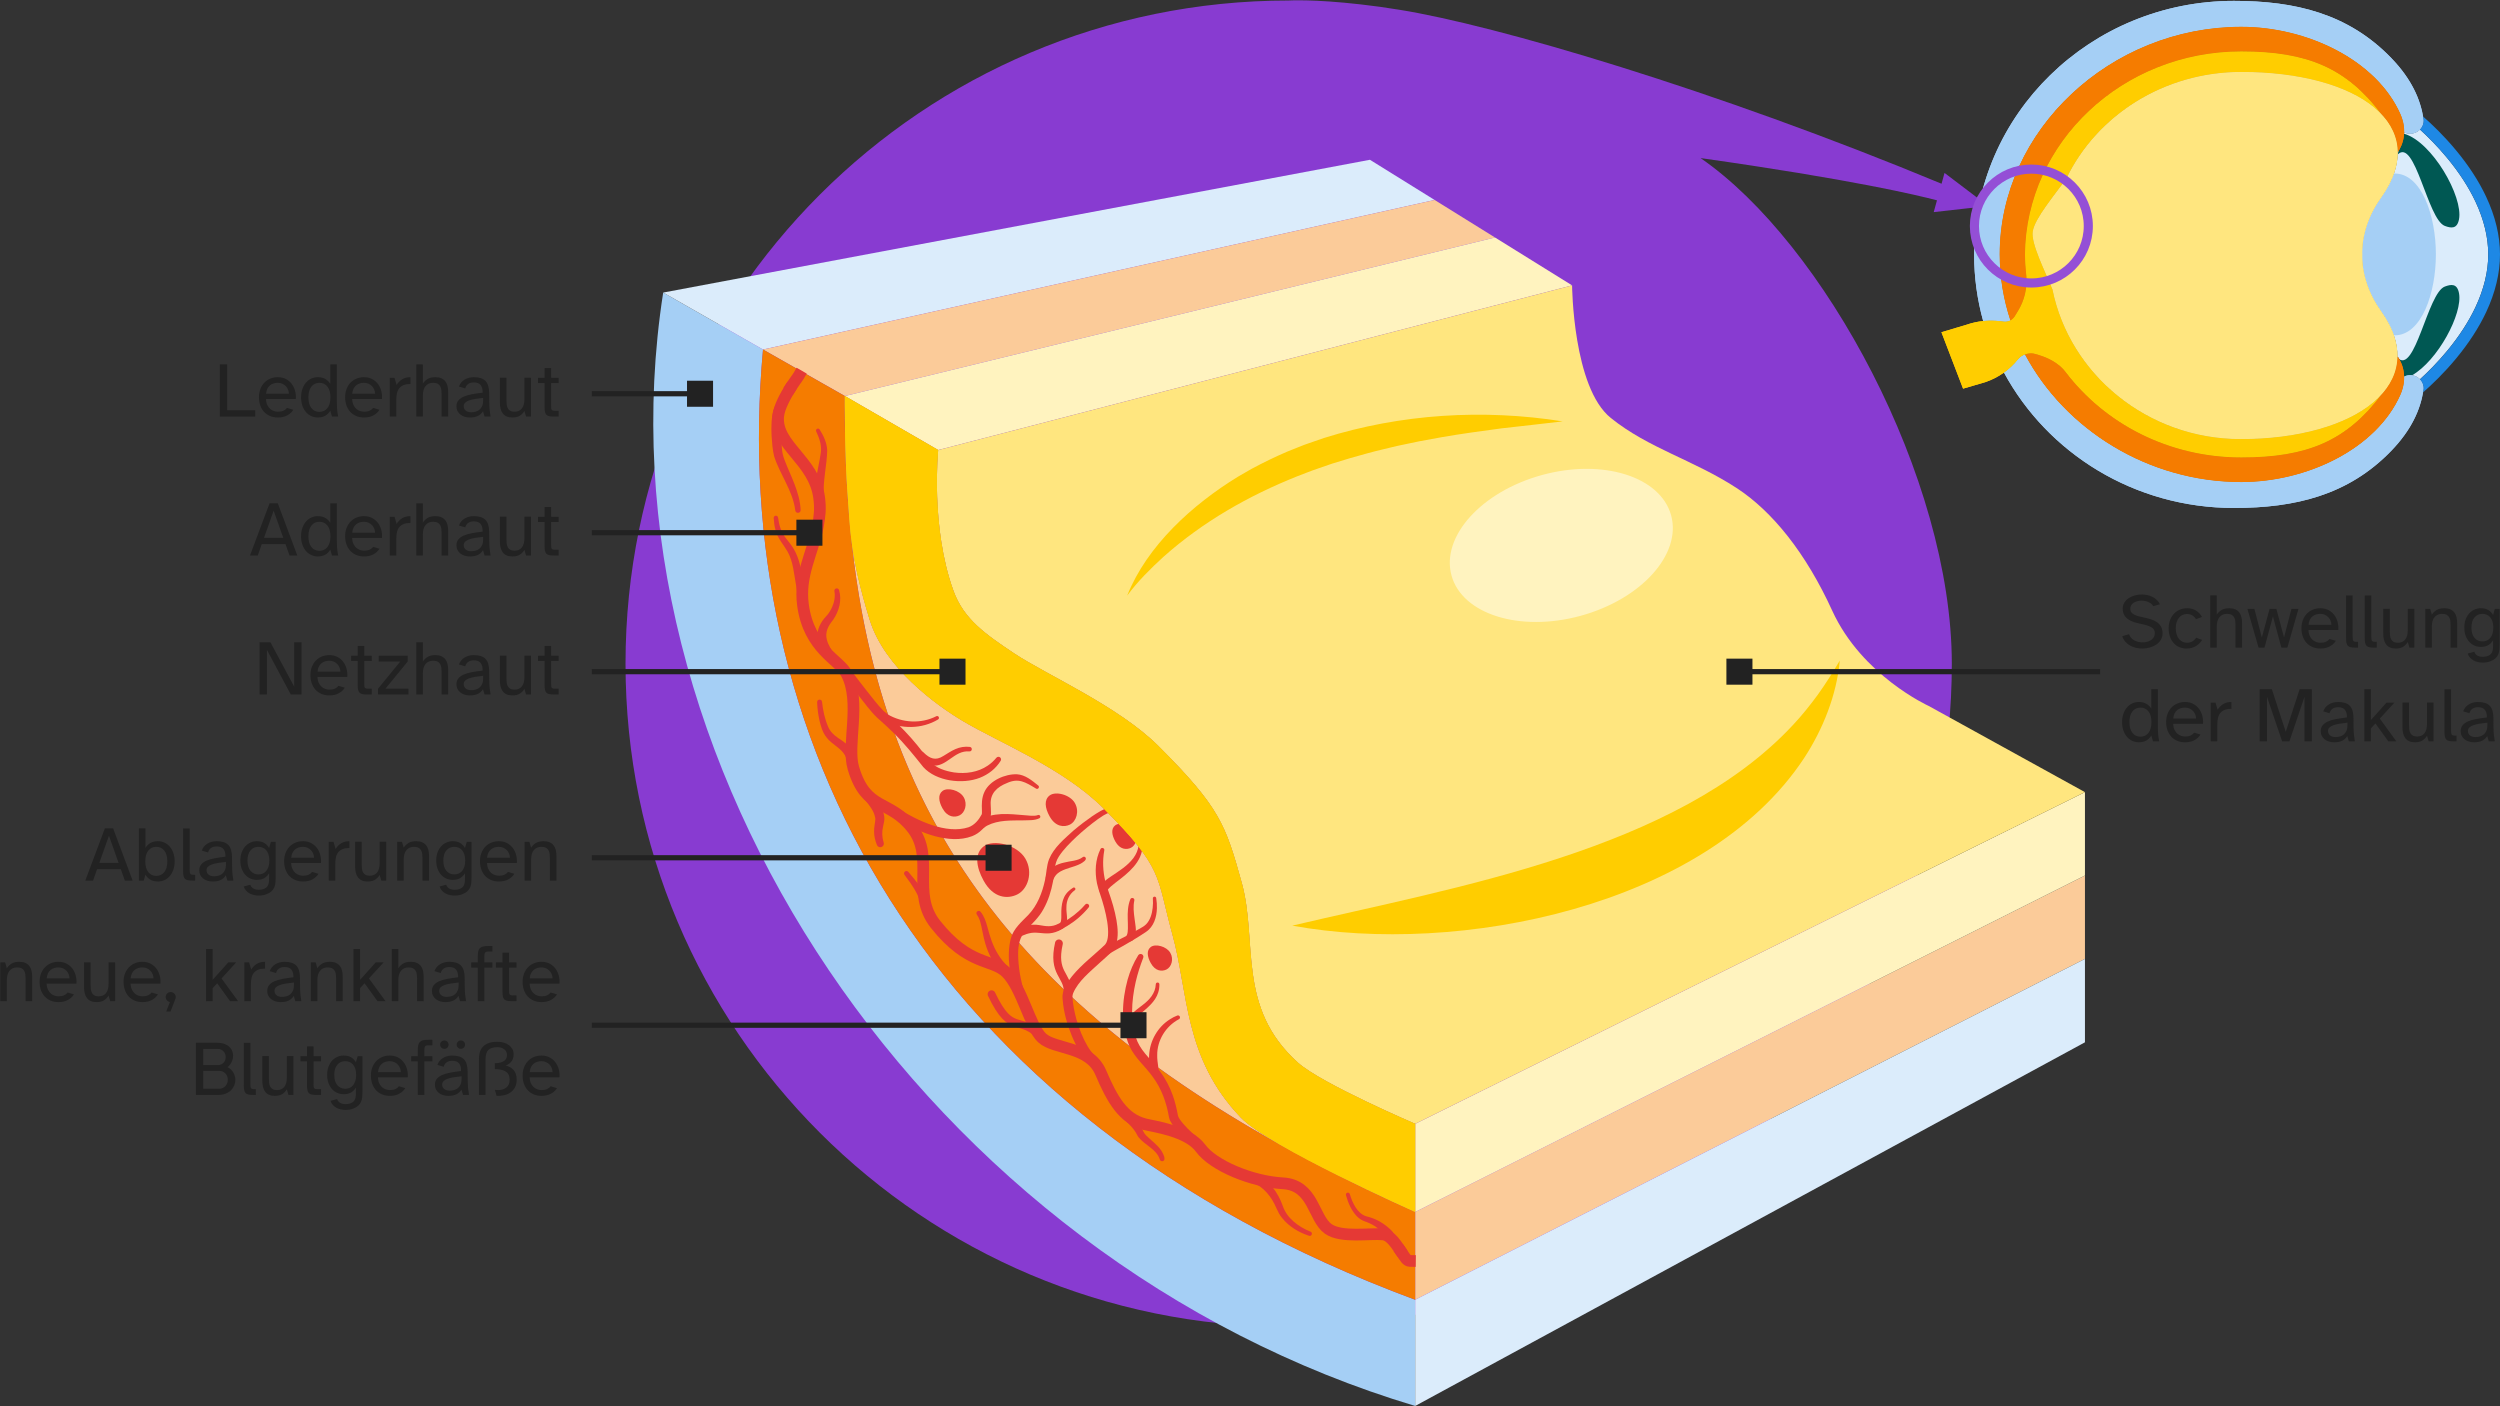 <?xml version="1.0" encoding="UTF-8"?>
<svg xmlns="http://www.w3.org/2000/svg" viewBox="0 0 1920 1080">
  <rect x="0" y="0" width="1920" height="1080" fill="#333333" stroke="none"/>
  <defs>
    <style>.cls-1{fill:#ffe67f;}.cls-2{fill:#883bd1;}.cls-3{fill:#dbecfb;}.cls-4{fill:#222;}.cls-5{fill:#f57c00;}.cls-6{fill:#a5cff5;}.cls-7,.cls-8{stroke-width:9px;}.cls-7,.cls-8,.cls-9{stroke:#e53935;stroke-linejoin:round;}.cls-7,.cls-8,.cls-9,.cls-10,.cls-11{fill:none;}.cls-7,.cls-9{stroke-linecap:round;}.cls-12{fill:#fbcb99;}.cls-13{fill:#1e88e5;}.cls-14{fill:#005853;}.cls-15{fill:#e53935;}.cls-16{fill:#fff3bf;}.cls-8{stroke-linecap:square;}.cls-9{stroke-width:6px;}.cls-17{fill:#ffcd00;}.cls-10{stroke:#944fd6;stroke-width:7px;}.cls-10,.cls-11{stroke-miterlimit:10;}.cls-11{stroke:#222;stroke-width:4px;}</style>
  </defs>
  <g id="Vektor">
    <path class="cls-2" d="M1306,121.4c116.36,16.46,167.22,28.65,181.6,32.45l-2.5,9.05,41.8-4.7-33.5-25.4-2.29,8.31C1317.19,68.89,1148.03,19.19,1074.7,7.5c-9.7-1.6-19.6-3-29.5-4.1-36.7-4.2-55.5-3-55.5-3C708.4,.4,480.4,228.4,480.4,509.7s228,509.3,509.3,509.3,509.3-228,509.3-509.3c-.1-142.5-98.4-323.2-193-388.3Z"></path>
    <g>
      <path class="cls-3" d="M1901.23,154.98c-5.25-11.18-12.58-22.5-21.81-33.65-7.47-9.03-15-16.5-20.89-21.88-3.04,3.1-8,4.25-12.14,2.11-.26,9.16-4.74,14.93-4.74,14.93l-.23,.16c.17,10.79-3.89,22.64-12.94,35.28-16.05,22.42-14.32,43.45-14.32,43.45,0,0-1.73,21.03,14.32,43.45,9.01,12.58,12.97,24.48,12.7,35.36,0-.08,0-.16,0-.24l.46,.33s4.48,5.76,4.74,14.93c4.14-2.14,9.1-.99,12.14,2.11,5.89-5.38,13.41-12.84,20.89-21.88,9.23-11.15,16.56-22.47,21.81-33.65,6.47-13.79,9.75-27.38,9.75-40.42s-3.28-26.63-9.75-40.42Z"></path>
      <path class="cls-14" d="M1843.26,291.52c2.96-.37,5.99-1.49,9-3.19,19.85-11.16,39.29-47.49,36.25-63.2-1.46-7.53-5.98-6.88-10.9-5.05-13.25,4.93-22.91,68.52-36.34,54.68"></path>
      <path class="cls-14" d="M1846.25,102.68c21.7,6.18,45.61,48.47,42.26,65.77-1.46,7.53-5.98,6.88-10.9,5.05-13.25-4.93-22.91-68.52-36.34-54.68"></path>
      <path class="cls-6" d="M1839.1,133.26c-.19,0-.38,0-.57,.01-2.12,6-5.43,12.23-10.04,18.68-16.05,22.42-14.32,43.45-14.32,43.45,0,0-1.73,21.03,14.32,43.45,4.6,6.42,7.87,12.66,9.95,18.67,.22,0,.44,.02,.66,.02,20.54,0,31.66-32.11,31.66-62.14s-11.12-62.14-31.66-62.14Z"></path>
      <g>
        <path class="cls-6" d="M1535.71,246.62l3.24,.38c1.78,.21,3.53-.13,5.04-.9-5.34-16.09-8.23-33.12-8.23-50.7,0-95.45,85.18-174.81,185.56-174.81,50.34,0,103.7,25.35,122.17,66.97,2.31,5.2,3.02,9.94,2.91,14.01,6.91,3.57,16.16-2.04,14.8-10.58-2.32-14.69-9.09-30.25-24.76-46.47C1803.55,10.47,1762.57,.68,1715.65,.68c-110.2,0-199.53,87.18-199.53,194.72h0c0,17.7,2.42,34.86,6.96,51.16,4.18-.44,8.42-.42,12.63,.07Z"></path>
        <path class="cls-6" d="M1846.39,289.23c.12,4.07-.6,8.81-2.91,14.01-18.47,41.61-71.83,66.97-122.17,66.97-71.54,0-135.37-40.31-166.13-98.03-2.15,.83-4.07,2.14-5.26,3.64-3.11,3.93-6.77,7.39-10.87,10.31,33.43,61.84,99.97,103.99,176.59,103.99,46.92,0,87.9-9.79,120.79-43.84,15.67-16.22,22.43-31.78,24.76-46.47,1.35-8.55-7.89-14.15-14.8-10.58Z"></path>
        <path class="cls-6" d="M1784.82,50.68c1.37,.62,2.72,1.26,4.05,1.94-1.33-.68-2.68-1.32-4.05-1.94Z"></path>
        <path class="cls-6" d="M1555.19,272.17c.52-.2,1.06-.38,1.6-.52-.54,.14-1.08,.31-1.6,.52Z"></path>
      </g>
      <g>
        <path class="cls-5" d="M1555.24,195.4h0s-.02,0-.02,0,.01,0,.02,0Z"></path>
        <path class="cls-5" d="M1841.19,273.96c-.21,10.8-4.58,20.6-12.31,29.09,0,0,0,0,0,0-26.6,35.24-56.52,48.23-107.55,48.23-55.64,0-104.88-25.96-135.03-65.8v.03c-4.17-5.55-10.96-9.65-17.7-12.02-2.71-.95-5.33-1.78-7-2.09-2.04-.38-4.34-.02-6.43,.79,30.76,57.72,94.58,98.03,166.13,98.03,50.34,0,103.7-25.35,122.17-66.97,7.51-16.92-1.84-28.94-1.84-28.94l-.46-.33Z"></path>
        <path class="cls-5" d="M1547.31,243.06l2.51-4.07c5.02-8.15,7.33-17.75,6.5-27.14-.09-.71-.17-1.43-.25-2.15-.02-.13-.03-.26-.05-.38v.04c-.46-4.6-.74-9.25-.79-13.96,0,.36-.02,.73-.02,1.09v-1.09s0,0,0,0v-1.09c0,.36,.02,.73,.02,1.09,.99-86.25,74.97-155.88,166.1-155.88,50.88,0,80.79,12.92,107.33,47.94,8.07,8.43,12.59,18.26,12.76,29.2l.23-.16s9.35-12.02,1.84-28.94c-18.47-41.61-71.83-66.97-122.17-66.97-100.38,0-185.56,79.35-185.56,174.81,0,17.58,2.89,34.61,8.23,50.7,1.35-.69,2.52-1.72,3.33-3.04Z"></path>
      </g>
      <g>
        <path class="cls-17" d="M1555.24,195.4c0-.36-.02-.73-.02-1.09v1.09s0,0,0,0v1.09c0-.36,.02-.73,.02-1.09,0,0-.02,0-.02,0s.01,0,.02,0Z"></path>
        <path class="cls-17" d="M1720.89,337.18c-71.85,0-131.36-49.98-144.52-114.78-5.9-14.61-16.49-35.15-15.19-44.5,1.43-10.25,17.24-28.44,25.92-40.99,23.36-48.17,74.67-81.62,134.22-81.62,48.72,0,88.1,12.1,107.33,32.18-26.54-35.02-56.45-47.94-107.33-47.94-91.13,0-165.1,69.63-166.1,155.88h0c.05,4.71,.33,9.37,.81,13.96v-.04c0,.13,.02,.26,.04,.38,.08,.72,.16,1.43,.25,2.15,.83,9.39-1.49,18.99-6.5,27.14l-2.51,4.07c-1.71,2.78-5,4.33-8.37,3.94l-3.24-.38c-8.56-.99-17.24-.05-25.35,2.75l-19.33,5.77,16.62,43.33,17.24-5.05c9.97-3.44,18.67-9.56,25.04-17.61,2.35-2.96,7.55-5.19,11.68-4.43,1.67,.31,4.29,1.14,7,2.09,6.74,2.37,13.53,6.47,17.71,12.02v-.03c30.13,39.85,79.38,65.8,135.02,65.8,51.02,0,80.95-12.99,107.55-48.23-19.25,21.13-59.35,34.13-107.99,34.13Z"></path>
      </g>
      <path class="cls-1" d="M1814.17,195.4s-1.73-21.03,14.32-43.45c40.1-56.01-17.83-96.66-107.15-96.66-59.55,0-110.86,33.45-134.22,81.62-8.68,12.55-24.49,30.75-25.92,40.99-1.3,9.35,9.29,29.89,15.19,44.5,13.15,64.81,72.67,114.78,144.52,114.78,87.75,0,147.69-42.32,107.59-98.33-16.05-22.42-14.32-43.45-14.32-43.45Z"></path>
      <g>
        <path class="cls-6" d="M1535.71,246.62l3.24,.38c1.78,.21,3.53-.13,5.04-.9-5.34-16.09-8.23-33.12-8.23-50.7,0-95.45,85.18-174.81,185.56-174.81,50.34,0,103.7,25.35,122.17,66.97,2.31,5.2,3.02,9.94,2.91,14.01,6.91,3.57,16.16-2.04,14.8-10.58-2.32-14.69-9.09-30.25-24.76-46.47C1803.55,10.47,1762.57,.68,1715.65,.68c-110.2,0-199.53,87.18-199.53,194.72h0c0,17.7,2.42,34.86,6.96,51.16,4.18-.44,8.42-.42,12.63,.07Z"></path>
        <path class="cls-6" d="M1846.39,289.23c.12,4.07-.6,8.81-2.91,14.01-18.47,41.61-71.83,66.97-122.17,66.97-71.54,0-135.37-40.31-166.13-98.03-2.15,.83-4.07,2.14-5.26,3.64-3.11,3.93-6.77,7.39-10.87,10.31,33.43,61.84,99.97,103.99,176.59,103.99,46.92,0,87.9-9.79,120.79-43.84,15.67-16.22,22.43-31.78,24.76-46.47,1.35-8.55-7.89-14.15-14.8-10.58Z"></path>
        <path class="cls-6" d="M1784.82,50.68c1.37,.62,2.72,1.26,4.05,1.94-1.33-.68-2.68-1.32-4.05-1.94Z"></path>
        <path class="cls-6" d="M1555.19,272.17c.52-.2,1.06-.38,1.6-.52-.54,.14-1.08,.31-1.6,.52Z"></path>
      </g>
      <g>
        <path class="cls-5" d="M1555.24,195.4h0s-.02,0-.02,0,.01,0,.02,0Z"></path>
        <path class="cls-5" d="M1841.19,273.96c-.21,10.8-4.58,20.6-12.31,29.09,0,0,0,0,0,0-26.6,35.24-56.52,48.23-107.55,48.23-55.64,0-104.88-25.96-135.03-65.8v.03c-4.17-5.55-10.96-9.65-17.7-12.02-2.71-.95-5.33-1.78-7-2.09-2.04-.38-4.34-.02-6.43,.79,30.76,57.72,94.58,98.03,166.13,98.03,50.34,0,103.7-25.35,122.17-66.97,7.51-16.92-1.84-28.94-1.84-28.94l-.46-.33Z"></path>
        <path class="cls-5" d="M1547.31,243.06l2.51-4.07c5.02-8.15,7.33-17.75,6.5-27.14-.09-.71-.17-1.43-.25-2.15-.02-.13-.03-.26-.05-.38v.04c-.46-4.6-.74-9.25-.79-13.96,0,.36-.02,.73-.02,1.09v-1.09s0,0,0,0v-1.09c0,.36,.02,.73,.02,1.09,.99-86.25,74.97-155.88,166.1-155.88,50.88,0,80.79,12.92,107.33,47.94,8.07,8.43,12.59,18.26,12.76,29.2l.23-.16s9.35-12.02,1.84-28.94c-18.47-41.61-71.83-66.97-122.17-66.97-100.38,0-185.56,79.35-185.56,174.81,0,17.58,2.89,34.61,8.23,50.7,1.35-.69,2.52-1.72,3.33-3.04Z"></path>
      </g>
      <g>
        <path class="cls-17" d="M1555.24,195.4c0-.36-.02-.73-.02-1.09v1.09s0,0,0,0v1.09c0-.36,.02-.73,.02-1.09,0,0-.02,0-.02,0s.01,0,.02,0Z"></path>
        <path class="cls-17" d="M1720.89,337.18c-71.85,0-131.36-49.98-144.52-114.78-5.9-14.61-16.49-35.15-15.19-44.5,1.43-10.25,17.24-28.44,25.92-40.99,23.36-48.17,74.67-81.62,134.22-81.62,48.72,0,88.1,12.1,107.33,32.18-26.54-35.02-56.45-47.94-107.33-47.94-91.13,0-165.1,69.63-166.1,155.88h0c.05,4.71,.33,9.37,.81,13.96v-.04c0,.13,.02,.26,.04,.38,.08,.72,.16,1.43,.25,2.15,.83,9.39-1.49,18.99-6.5,27.14l-2.51,4.07c-1.71,2.78-5,4.33-8.37,3.94l-3.24-.38c-8.56-.99-17.24-.05-25.35,2.75l-19.33,5.77,16.62,43.33,17.24-5.05c9.97-3.44,18.67-9.56,25.04-17.61,2.35-2.96,7.55-5.19,11.68-4.43,1.67,.31,4.29,1.14,7,2.09,6.74,2.37,13.53,6.47,17.71,12.02v-.03c30.13,39.85,79.38,65.8,135.02,65.8,51.02,0,80.95-12.99,107.55-48.23-19.25,21.13-59.35,34.13-107.99,34.13Z"></path>
      </g>
      <path class="cls-1" d="M1814.17,195.4s-1.73-21.03,14.32-43.45c40.1-56.01-17.83-96.66-107.15-96.66-59.55,0-110.86,33.45-134.22,81.62-8.68,12.55-24.49,30.75-25.92,40.99-1.3,9.35,9.29,29.89,15.19,44.5,13.15,64.81,72.67,114.78,144.52,114.78,87.75,0,147.69-42.32,107.59-98.33-16.05-22.42-14.32-43.45-14.32-43.45Z"></path>
      <path class="cls-13" d="M1909.34,151.04c-5.59-11.89-13.37-23.87-23.11-35.62-9.47-11.42-18.86-20.31-25.29-25.93,.09,.5,.17,1,.25,1.5,.54,3.43-.63,6.39-2.66,8.47,5.89,5.38,13.41,12.84,20.89,21.88,9.23,11.15,16.56,22.47,21.81,33.65,6.47,13.79,9.75,27.38,9.75,40.42s-3.28,26.63-9.75,40.42c-5.25,11.18-12.58,22.5-21.81,33.65-7.47,9.03-15,16.5-20.89,21.88,2.04,2.08,3.21,5.04,2.66,8.47-.08,.5-.16,1-.25,1.5,6.43-5.61,15.82-14.51,25.29-25.93,9.74-11.75,17.52-23.74,23.11-35.62,7.07-15.03,10.66-29.96,10.66-44.36s-3.59-29.33-10.66-44.36Z"></path>
    </g>
    <g>
      <g>
        <path class="cls-12" d="M651.91,393.38l-.04,.03c.09,1.09,.18,2.18,.27,3.26-.08-1.11-.16-2.2-.23-3.3Z"></path>
        <path class="cls-12" d="M952.87,858.2c-43.91-45.91-40.08-95.86-52.51-140.8-12.43-44.94-6.22-49.95-53.07-96.8-30.75-30.75-80.59-50.67-107.82-66.87-20.07-11.94-60.12-40.7-71.54-77.76-8.46-27.47-12.15-46.12-14.07-61.34,21.28,198.73,112.57,343.77,328.8,464.25-13.48-7.81-24.46-15.11-29.79-20.68Z"></path>
      </g>
      <path class="cls-6" d="M509.33,224.69c-56.01,359.72,202.65,742.86,577.54,855.09,0,0,0-81.37,0-81.55-381.33-141.55-527.83-435.58-500.87-729.79l-76.66-43.75Z"></path>
      <path class="cls-15" d="M787.52,659.49c-6.11-10.54-24.32-15.3-31.98-9.53-7.26,5.47-5.99,15.69-.14,26.36,7.57,13.79,18.59,14.18,25.8,10.66,8.23-4.02,12.42-16.95,6.31-27.49Z"></path>
      <path class="cls-15" d="M825.47,616.67c-3.69-6.37-14.71-9.26-19.35-5.76-4.39,3.31-3.63,9.5-.08,15.95,4.58,8.34,11.25,8.58,15.61,6.45,4.98-2.43,7.52-10.26,3.82-16.63Z"></path>
      <path class="cls-15" d="M740.12,612.26c-3.1-5.35-12.34-7.77-16.23-4.84-3.69,2.78-3.04,7.97-.07,13.38,3.84,7,9.44,7.2,13.09,5.41,4.18-2.04,6.31-8.61,3.21-13.95Z"></path>
      <path class="cls-15" d="M898.78,731.74c-2.86-4.93-11.37-7.16-14.96-4.46-3.4,2.56-2.8,7.34-.06,12.33,3.54,6.45,8.69,6.63,12.07,4.98,3.85-1.88,5.81-7.93,2.95-12.86Z"></path>
      <path class="cls-15" d="M871.52,638.26c-2.86-4.93-11.37-7.16-14.96-4.46-3.4,2.56-2.8,7.34-.06,12.33,3.54,6.45,8.69,6.63,12.07,4.98,3.85-1.88,5.81-7.93,2.95-12.86Z"></path>
      <polygon class="cls-12" points="1601.24 736.44 1086.87 998.22 1086.87 930.79 1601.24 672.4 1601.24 736.44"></polygon>
      <polygon class="cls-16" points="1601.24 672.4 1086.87 930.79 1086.87 863.11 1601.24 608.35 1601.24 672.4"></polygon>
      <polygon class="cls-3" points="509.33 224.69 1052.1 122.71 1101.77 153.57 586 268.43 509.33 224.69"></polygon>
      <polygon class="cls-12" points="586 268.43 1101.77 153.57 1148.16 182.39 648.83 304.14 586 268.43"></polygon>
      <polygon class="cls-16" points="648.83 304.14 1148.16 182.39 1207.36 219.17 720.52 345.62 648.83 304.14"></polygon>
      <polygon class="cls-3" points="1601.24 800.49 1086.87 1079.77 1086.87 998.22 1601.24 736.44 1601.24 800.49"></polygon>
      <path class="cls-1" d="M1086.87,863.11l514.37-254.75-119.99-66.18s-51.28-23.24-74.08-73.14c-20.16-44.13-45.9-76.32-73.52-94.28-33.23-21.61-67.34-30.3-96.52-53.73-29.18-23.43-29.77-101.85-29.77-101.85l-486.85,126.45s-6.02,59.08,11.72,108.09c7.94,21.95,24.73,33.46,46.66,48.12,24.34,16.26,80.17,40.53,110.92,71.28,46.85,46.85,51.45,60.06,63.88,105,12.43,44.94-4.16,95.73,43.19,138.07,17.99,16.09,89.99,46.93,89.99,46.93Z"></path>
      <path class="cls-17" d="M992.42,710.9c124.78-29.47,294.96-57.66,384.68-154.22,6.86-7.28,13.13-15.19,19.06-23.26,5.91-8.26,11.41-16.98,16.81-26.11-2.44,26.36-12.84,52.69-27.61,75.2-75.5,114.07-265.52,151.8-392.94,128.38h0Z"></path>
      <path class="cls-17" d="M865.67,457.41c15.34-38.46,50.25-69.94,84.98-91.24,2.63-1.52,7.86-4.57,10.5-6.06,8.85-4.76,18.05-9.22,27.26-13.19,4-1.48,12.97-5.36,16.91-6.57,2.84-1,8.57-3,11.42-3.95,58.97-18.55,122.42-22.48,183.39-12.78-15.67,1.94-31.28,3.5-46.88,5.35-15.26,2.06-31.05,4.16-46.14,6.82-4.25,.8-13.06,2.35-17.1,3.13-5.54,1.18-11.47,2.47-16.97,3.56-6.7,1.69-15.85,3.68-22.37,5.52-8.71,2.29-19.04,5.39-27.56,8.06-2.7,.96-8.12,2.83-10.83,3.74-5.45,1.78-10.71,4.04-16.08,6.02-37.26,14.87-72.54,34.97-102.61,61.77-10.04,9.15-19.8,18.89-27.91,29.82h0Z"></path>
      <path class="cls-5" d="M1086.87,930.79c-336.86-150.81-440.34-337.11-438.05-626.65l-62.83-35.71c-26.96,294.21,119.54,588.24,500.87,729.79v-67.43Z"></path>
      <g>
        <path class="cls-8" d="M607.78,296.75c2.48-3.87,4.62-6.44,5.63-8.2"></path>
        <path class="cls-7" d="M1076.53,961.98c-3.95-5.72-8.34-13.29-14.33-13.96-9.7-1.08-32.09,2.92-42.14-4.26-11.59-8.28-11.12-33.69-34.84-34.98-23.72-1.29-53.32-13.54-63.14-26.96-9.82-13.42-36.31-16.69-42.84-18.39-16.78-4.37-25.03-19.09-33.87-39.71-8.84-20.62-35.2-17.46-45.08-26.6-9.13-8.45-15.44-38.48-27.31-50.2-11.02-10.89-28.68-4.53-54.49-37.02-19.05-23.98-.22-51.23-17.86-73.8-17.64-22.57-35.31-12.74-45.23-46.22-5.29-17.86,6.23-50.55-5.16-72.27-5.82-11.09-29.04-19.07-33.57-53.13-3.05-22.99,7.54-39.6,11.43-60.22,1.37-7.25,2.18-13.5,1-22.2-3.91-28.81-33.58-39.94-31.45-62.44,.64-6.73,5.66-15.89,10.13-22.86"></path>
        <path class="cls-8" d="M1082.78,968.4c-2.4-.03-3.8-2.88-6.25-6.43"></path>
        <path class="cls-15" d="M1036.69,917.17c1.92,6.49,5.69,14.77,12.46,16.89,3.67,.94,7.26,2.17,10.56,4.1,3.44,2.02,6.74,4.5,9.48,7.46,1.86,1.67,1.32,4.95-.93,6.06-1.89,1-4.24,.28-5.24-1.61,.05,.04,0-.09,0-.15-.06-.26-.16-.52-.27-.79-1.21-2.73-3.37-4.93-5.8-6.69-2.14-1.55-4.56-2.84-7.05-3.78,0,0-1.27-.47-1.27-.47-2.6-.81-5.03-2.41-6.8-4.32-4.17-4.51-6.48-10.18-8.14-15.99-.22-.82,.26-1.66,1.08-1.89,.85-.23,1.72,.3,1.91,1.15h0Z"></path>
        <g>
          <path class="cls-15" d="M866.83,854.74c4.62,4.05,8.87,8.5,11.32,14.31,.47,1.13,1.21,2.08,2.09,2.97,3.56,3.66,8.76,7.14,11.76,11.83,1,1.72,4.21,7.15,.89,7.93-1,.2-1.96-.44-2.19-1.41-2.52-7.88-11.37-10.75-16.27-16.95-.33-.42-.74-1-.97-1.49-2.31-4.91-6.62-8.89-10.55-12.62-2.89-2.65,.84-7.01,3.91-4.55h0Z"></path>
          <path class="cls-15" d="M847.72,728.07c8.4-5.06,18.21-9.38,26.77-14.41,1.97-1.16,4.13-2.16,5.73-3.82,3.16-3.23,4.53-8.02,5.03-12.54,.27-2.38,.33-4.88,.15-7.23-.09-.73,.45-1.4,1.19-1.45,.67-.05,1.26,.43,1.37,1.08,.44,2.64,.59,5.19,.54,7.82-.14,6.74-2.37,14.19-8.33,18.14-5.25,3.55-10.72,6.82-16.19,9.97-3.53,2.07-9.48,5.15-12.81,7.36-3.3,2.25-6.71-2.57-3.44-4.92h0Z"></path>
          <path class="cls-15" d="M877.44,649.25c.02,12.91-11.42,21.58-20.67,28.6-1.9,1.51-5.65,4.36-6.29,6.08,.1,1.66-1.16,3.08-2.82,3.19-4.34-.03-3.54-5.29-1.66-7.7,1.98-2.74,4.71-4.57,7.29-6.35,6.26-4.21,12.75-8.15,17.22-14.16,2.13-2.89,3.56-6.22,3.95-9.82,.21-1.85,2.98-1.7,2.99,.17h0Z"></path>
          <path class="cls-15" d="M836.11,696.87c-4.68,5.7-10.21,10.49-16.5,14.3-2.08,1.29-4.31,2.36-6.56,3.36-1.07,.48-2.32,0-2.8-1.07-.5-1.12,.06-2.44,1.21-2.86,6.35-2.52,12.14-6.39,17.19-10.99,1.71-1.55,3.38-3.24,4.82-4.93,1.46-1.66,4,.43,2.64,2.18h0Z"></path>
          <path class="cls-15" d="M871.16,691.61c-1,4.55-.45,9.21,.17,13.85,.53,5.24,2.57,11.79-1.24,16.46-2.17,2.45-6.15-.04-4.96-3.04,0,0,.29-.73,.29-.73,.7-1.56,.73-3.23,.8-5.08,.1-4.78-.46-9.89,.07-14.81,.25-2.57,.79-5.19,1.81-7.65,.34-.82,1.28-1.21,2.11-.87,.75,.31,1.14,1.12,.95,1.88h0Z"></path>
          <path class="cls-15" d="M890.42,755.94c.19,18.12-21.44,21.89-20.47,33.36,.29,3.61-5.06,4.01-5.3,.38-.61-8.33,7.4-13.61,13-17.92,5.28-3.99,9.73-9.06,10-15.9,.11-1.75,2.73-1.7,2.76,.07h0Z"></path>
          <path class="cls-15" d="M905.31,782.81c-10.02,5.32-16.72,16.26-16.57,27.64-.09,2.82,.38,5.64,.72,8.43,.13,1.02,.24,2.06,.17,3.12-.08,1.68-1.5,2.98-3.18,2.9-4.73-.11-4.09-11.37-3.92-14.74,.63-10.91,6.6-21.42,15.84-27.26,1.82-1.17,3.62-2.17,5.76-2.98,.81-.31,1.71,.1,2.02,.91,.3,.79-.09,1.66-.84,2h0Z"></path>
          <path class="cls-15" d="M780.35,714.22c5.08-3.08,11.73-4.78,17.65-3.77,5.51,.98,9.69,1.66,14.64-.91,0,0,.85-.41,.85-.41,1.57-.65,1.42-2.35,1.59-4.18-.07-7.05-.22-15.17,5.56-20.49,1.07-1.04,2.27-1.91,3.49-2.69,.54-.35,1.26-.19,1.61,.35,.34,.53,.19,1.22-.31,1.58-4.26,3.02-6.48,7.87-6.41,13.09-.42,4.99,2.6,12.63-2.61,16.28-.38,.25-1.12,.64-1.51,.86-2.59,1.46-5.63,2.61-8.83,2.87-5.8,.45-10.59-1.4-15.92,.05,0,0-1.74,.48-1.74,.48-1.85,.62-3.65,1.46-5.43,2.26-3.48,1.43-5.9-3.47-2.64-5.37h0Z"></path>
          <path class="cls-15" d="M803.25,673.56c1.22-6.46,8.28-9.93,13.93-11.09,4.77-1.3,10.54-1.2,14.32-4.16,.63-.54,1.58-.47,2.12,.16,1.5,1.95-2.29,3.99-3.57,4.79-5.58,3.01-12.73,3.54-17.61,7.35-1.68,1.39-2.66,2.95-3.53,4.86-1.54,3.23-6.4,1.57-5.67-1.91h0Z"></path>
          <path class="cls-15" d="M798.3,628.4c-3.91,1.9-8.25,1.45-12.4,1.64-9.3,.12-19.18-.35-27.55,3.93-1.59,.7-2.63,2.11-4.32,2.56-1.89,.57-3.96-.42-4.31-2.45-.44-3.32,3.4-4.73,5.8-5.95,11.61-4.99,24.32-2.34,36.34-1.64,1.71,.04,3.72,.11,5.23-.51,1.54-.66,2.68,1.56,1.21,2.41h0Z"></path>
          <path class="cls-15" d="M744.52,577.09c-11.9-1.07-17.46,12.45-28.84,10.82-4.09-.65-7.41-2.93-10.44-5.43-1.31-1.07-1.5-2.99-.44-4.3,1.13-1.4,3.26-1.51,4.52-.24,4.84,4.68,9.15,6.54,15.26,2.6,2.82-1.65,5.76-3.76,9.19-5.24,3.41-1.51,7.35-2.15,11.06-1.68,2.21,.29,1.92,3.59-.32,3.46h0Z"></path>
          <path class="cls-15" d="M720.47,552.53c-12.42,7.48-28.36,7.57-41.24,1.17-1.23-.65-3.4-1.9-4.64-2.58-3.5-2.09-.41-7.26,3.09-5.15,1.18,.76,3.05,1.99,4.2,2.73,11.13,6.54,25.52,7.3,37.1,1.41,1.59-.94,3.06,1.39,1.49,2.41h0Z"></path>
          <path class="cls-9" d="M761.51,763.55c15.7,33.07,21.65,14.76,38.79,33.56"></path>
          <path class="cls-9" d="M813.25,724.5c-5.22,23.17,6.71,24.02,6.75,37.07"></path>
          <path class="cls-15" d="M597.58,397.57c.71,5.83,2.38,11.23,6.05,15.86,1.75,2.33,3.85,4.71,5.55,7.5,5.09,8.05,6.33,18.03,8.11,27.06,1.05,6.04,1.95,12.09,2.75,18.12,.22,1.64-.93,3.15-2.58,3.37-1.61,.21-3.09-.89-3.36-2.48-1-6.02-1.87-12.03-2.81-18.01-1.58-8.63-2.12-17.69-6.49-25.45-2.95-5.15-7.63-10.14-9.15-16.25-.9-3.14-1.27-6.31-1.46-9.45-.06-.94,.66-1.74,1.59-1.79,.91-.05,1.69,.62,1.79,1.51h0Z"></path>
          <path class="cls-15" d="M629.46,329.82c3.07,4.84,5.6,10.22,5.83,16.06-.21,11.58-3.43,23.55-2.59,34.96,.25,3.76-5.18,4.5-5.94,.8-1.84-11.39,1.86-21.88,3.46-32.84,1.23-6.03-.78-11.89-3.36-17.44-.87-1.68,1.54-3.11,2.6-1.54h0Z"></path>
        </g>
        <g>
          <path class="cls-15" d="M914.31,878.31c-5.87-5.3-12-10.45-15.69-17.72-.37-.71-.63-1.78-.83-2.56-1.89-11.01-5.66-21.86-12.38-30.87-5.45-7.83-14.13-14.88-18.17-24.17-6.68-16.04-5.67-34.3-1.2-50.75,1.87-6.53,4.52-12.86,8.12-18.6,.63-1.01,1.97-1.32,2.98-.68,.9,.56,1.24,1.68,.86,2.63-2.32,6.02-4.28,12.09-5.73,18.29-3.4,15.03-4.57,31.76,1.37,46.27,4.08,8.89,11.69,14.59,17.44,22.9,4.05,5.57,7.38,11.77,9.64,18.28,1.67,4.68,2.97,9.98,3.85,14.89,.18,1.2,.72,2.14,1.38,3.23,3.35,4.92,8.34,9.56,12.91,13.53,3.41,3.06-.91,8.24-4.55,5.32h0Z"></path>
          <path class="cls-15" d="M780.15,764.64c-4.19-13.36-7.43-30.06-3.84-43.88,1.96-7.56,8.48-12.98,13.43-18.09,6.88-7.19,10.73-17,12.81-26.71,1.14-5,1.16-11,3.12-16.07,3.76-9.11,11.71-15.55,18.78-22.04,2.34-1.96,4.92-4.05,7.35-5.89,4.27-3.23,8.73-6.46,13.43-9.1,1.63-.88,3.29-1.73,5.27-2.33,1.01-.31,2.08,.27,2.39,1.28,.31,1.03-.29,2.1-1.31,2.4-2.91,1.04-5.99,3.19-8.59,5.02-5.57,4.08-11.07,8.61-16.13,13.28-4.89,4.65-10,9.62-13.62,15.22-3.89,5.83-3.19,12.56-4.56,19.39-1.39,7.32-3.59,14.4-7.25,20.97-3.3,6.39-9.29,11.78-13.9,16.78-4.43,4.94-5.56,10.89-5.6,17.42,0,10.12,1.85,20.55,4.88,30.15,1.3,4.34-5.03,6.55-6.65,2.19h0Z"></path>
          <path class="cls-15" d="M1005.35,949.09c-7.99-2.64-15.38-7.04-20.7-13.66-1.84-2.18-3.2-4.89-4.34-7.45-3.64-8.68-9.82-16.67-18.77-19.96-.23-.08-.53-.17-.72-.21-4.42-1.32-2.71-7.82,1.8-6.76,5.7,1.89,10.54,5.88,14.38,10.36,3.65,4.43,6.33,9.48,8.17,14.73,1.57,4.61,4.45,8.62,8.25,11.93,3.75,3.27,8.32,5.99,12.94,7.77,2.11,.72,1.16,3.89-1.03,3.27h0Z"></path>
          <path class="cls-15" d="M848.07,653.23c-1.42,7.77-1.03,15.99,.81,23.65,.67,2.65,1.48,5,2.45,7.66,2.58,7.25,4.79,14.59,6.13,22.23,.97,5.95,1.63,12.38-.29,18.46-.66,2.2-2.13,4.64-3.82,6.21-2.84,2.78-5.66,5.21-8.45,7.71-7.66,7.13-16.75,14.2-20.73,23.67-.35,.99-.51,1.81-.54,2.78,.34,5.72,1.48,11.44,2.99,17.01,2.06,7.31,4.89,14.54,8.74,21.06,.62,.96,1.43,2.33,2.14,3.23,1.06,1.53,2.21,2.7,3.39,3.79,1.41,1.32,1.49,3.53,.17,4.94-1.28,1.37-3.4,1.48-4.82,.28-1.75-1.49-3.24-3.06-4.45-4.7-.49-.61-1.36-1.82-1.78-2.48-2.72-4.09-4.93-8.58-6.81-13.06-3.69-9.02-6.4-18.51-7.11-28.34-.85-6.66,3.58-13.12,7.33-17.72,7.63-9.29,17.03-16.14,25.37-24.24,1.56-1.99,1.95-4.45,2.18-7.08,.21-3.3-.08-6.85-.62-10.38-1.12-7.15-3.13-14.25-5.44-21.15-.87-2.49-1.9-5.73-2.45-8.45-1.72-8.8-1.31-18.09,2.74-26.26,.87-1.59,3.37-.71,2.88,1.16h0Z"></path>
          <path class="cls-15" d="M653.25,514.32c3.12,4.33,8.34,11,11.67,15.29,4.47,5.47,8.63,11.39,13.61,16.3,1.8,1.59,3.73,3.33,5.48,4.95,7.28,6.69,14.23,13.82,20.47,21.5,3.29,4.01,6.63,8.4,9.83,12.45,4.51,5.11,11.75,7.36,18.41,8.42,8.92,1.23,18.36-.09,25.85-5.21,2.49-1.66,4.71-3.73,6.67-6.08,.71-.86,2-.98,2.86-.26,.78,.65,.94,1.78,.42,2.62-1.82,2.93-4.18,5.57-6.91,7.8-2.74,2.2-5.84,3.96-9.12,5.25-13.34,5.2-33.52,2.7-43.42-8.25-7.25-9.12-14.58-18.23-22.93-26.35-3.98-3.92-8.15-7.74-12.36-11.44-5.5-5.24-9.83-11.44-14.51-17.3-3.41-4.49-8.62-11.2-11.84-15.8-2.52-3.89,3.14-7.75,5.82-3.88h0Z"></path>
          <path class="cls-15" d="M689.73,620.97c14.58,9.07,36.84,19.99,54.11,14.36,4.57-1.67,7.84-5.6,10.08-9.82,.28-.61,.22-2.1,.2-3.07-.21-4.77-.26-9.73,1.99-14.4,3.96-8.55,15.82-13.73,24.9-13.4,6.42,.39,11.64,4.85,16.35,8.62,1.37,1.15-.11,3.29-1.66,2.39-8.28-5.02-13.42-8.32-22.34-4.28-7.58,2.99-13.03,7.94-12.51,16.57,0,2.12,.29,4.39,.24,6.69-.01,.96-.16,2.47-.74,3.73-.12,.36-.34,.64-.47,.95-2.85,5.57-7.33,10.6-13.32,12.88-9.15,3.46-19.01,2.45-28.2,.1-8.88-2.39-17.07-6.17-24.95-10.71-2.62-1.51-5.1-3.07-7.67-4.88-1.58-1.11-1.96-3.29-.85-4.88,1.11-1.58,3.28-1.95,4.85-.87h0Z"></path>
          <path class="cls-15" d="M753.01,700.17c2.83,3.33,4.15,7.54,5.27,11.59,1.99,7.61,4.24,14.88,8.44,21.45,1.99,3.29,4.5,6.24,7.06,9.11,2.99,3.52-2.06,8.05-5.24,4.67-5.25-6.59-9.51-14.22-11.83-22.32-1.81-5.84-2.38-11.76-4.09-17.44-.58-1.81-1.39-3.43-2.43-4.88-1.27-1.84,1.36-3.88,2.83-2.17h0Z"></path>
          <path class="cls-15" d="M631.33,539.05c.68,6.43,2.08,13.02,4.63,18.97,1.64,3.9,4.35,6.48,7.87,8.85,3.91,2.61,8.42,5.46,10.98,9.89,1.43,2.35,2.18,4.94,2.69,7.48,.77,4.53-5.76,5.89-6.85,1.41-.41-1.94-.8-3.91-1.72-5.55-3.13-5.74-9.92-8.28-13.99-13.56-3.2-3.86-4.54-8.74-5.65-13.46-1-4.59-1.57-9.13-1.74-13.84-.03-2.46,3.56-2.65,3.78-.18h0Z"></path>
          <path class="cls-15" d="M697.6,669.6c4.79,5.73,10.14,11.89,13.57,18.57,1.25,2.31,2.37,4.71,3.48,7.14,.83,1.77,.05,3.88-1.73,4.7-2.07,.99-4.63-.38-4.96-2.64-1.18-7.08-4.8-13.57-8.9-19.45-1.39-2.03-2.92-4-4.4-6.04-.6-.83-.42-1.99,.42-2.59,.8-.58,1.9-.43,2.52,.32h0Z"></path>
          <path class="cls-15" d="M669.74,610.05c5.35,4.12,8.39,10.69,9.4,17.26,.35,2.46-.49,5.36-.91,7.28-1.02,4.25-.87,8.24,.42,12.5,1.03,3.37-3.78,5.12-5.16,1.87-1.32-3.24-2.21-6.77-2.2-10.32-.13-3.04,.83-6.83,.98-9.51,.01-.56-.1-1-.22-1.52-.93-4.78-4.24-8.85-7.16-12.61-2.41-3.22,1.62-7.28,4.85-4.95h0Z"></path>
          <path class="cls-15" d="M610.77,392.02c-1.83-15.15-11.76-27.39-16.28-41.74-1.21-5.11-1.58-10.46-1.93-15.69-.28-7.11-.34-14.24,2-21.14,.67-1.81,2.69-2.74,4.5-2.06,1.71,.63,2.61,2.46,2.17,4.17-.59,2.81-.83,6.11-1,9.1-.35,6.44-.33,13,.26,19.44,.19,3.06,.83,6,1.95,8.92,4.65,12.4,11.87,24.86,12.44,38.72,.05,2.62-3.79,2.92-4.1,.28h0Z"></path>
          <path class="cls-15" d="M644.36,453.13c2.42,7.79,0,16.26-4.45,22.81-3.82,4.74-6.52,9.42-4.8,15.63,.97,3.75,3.32,7.39,5.82,10.95,2.46,3.65-2.58,7.56-5.52,4.29-9.49-10.6-10.94-23.28-.61-33.87,1.79-1.91,3.12-4.23,4.22-6.6,1.73-3.88,2.58-8.15,1.8-12.32-.38-2.23,2.82-3.05,3.54-.89h0Z"></path>
        </g>
      </g>
      <path class="cls-17" d="M952.87,858.2c-43.91-45.91-40.08-95.86-52.51-140.8-12.43-44.94-6.22-49.95-53.07-96.8-30.75-30.75-80.59-50.67-107.82-66.87-20.07-11.94-60.12-40.7-71.54-77.76-15.35-49.81-15-70.63-16.86-94.57-2.5-32.13-2.25-77.26-2.25-77.26l71.69,41.48s-6.02,59.08,11.72,108.09c7.94,21.95,24.73,33.46,46.66,48.12,24.34,16.26,80.17,40.53,110.92,71.28,46.85,46.85,51.45,60.06,63.88,105,12.43,44.94-4.16,95.73,43.19,138.07,17.99,16.09,89.99,46.93,89.99,46.93v67.68s-112.57-50.18-134-72.58Z"></path>
      <path class="cls-17" d="M952.87,858.2c-43.91-45.91-40.08-95.86-52.51-140.8-12.43-44.94-6.22-49.95-53.07-96.8-30.75-30.75-80.59-50.67-107.82-66.87-20.07-11.94-60.12-40.7-71.54-77.76-15.35-49.81-15-70.63-16.86-94.57-2.5-32.13-2.25-77.26-2.25-77.26l71.69,41.48s-6.02,59.08,11.72,108.09c7.94,21.95,24.73,33.46,46.66,48.12,24.34,16.26,80.17,40.53,110.92,71.28,46.85,46.85,51.45,60.06,63.88,105,12.43,44.94-4.16,95.73,43.19,138.07,17.99,16.09,89.99,46.93,89.99,46.93v67.68s-112.57-50.18-134-72.58Z"></path>
      <ellipse class="cls-16" cx="1199.09" cy="418.85" rx="87.44" ry="56.06" transform="translate(-68.01 331.06) rotate(-15.29)"></ellipse>
    </g>
    <circle class="cls-10" cx="1560.09" cy="173.6" r="43.73"></circle>
  </g>
  <g id="Text">
    <g>
      <rect class="cls-4" x="527.64" y="292.4" width="20" height="20" transform="translate(1075.27 604.8) rotate(180)"></rect>
      <line class="cls-11" x1="537.64" y1="302.4" x2="454.5" y2="302.4"></line>
    </g>
    <g>
      <path class="cls-4" d="M168.82,279.84h5.64v35.22h21.54v4.86h-27.18v-40.08Z"></path>
      <path class="cls-4" d="M219.58,291.09c1.8,.94,3.29,2.19,4.47,3.75,1.18,1.56,2.04,3.35,2.58,5.37,.54,2.02,.73,4.09,.57,6.21h-22.92c.08,1.88,.43,3.45,1.05,4.71,.62,1.26,1.38,2.26,2.28,3,.9,.74,1.87,1.27,2.91,1.59,1.04,.32,2.02,.48,2.94,.48,1.68,0,3.09-.26,4.23-.78,1.14-.52,2.05-1.24,2.73-2.16l4.86,1.44c-1.08,1.76-2.62,3.19-4.62,4.29s-4.4,1.65-7.2,1.65c-2.32,0-4.39-.4-6.21-1.2-1.82-.8-3.35-1.9-4.59-3.3-1.24-1.4-2.18-3.04-2.82-4.92-.64-1.88-.96-3.92-.96-6.12,0-2.36,.37-4.49,1.11-6.39,.74-1.9,1.76-3.52,3.06-4.86,1.3-1.34,2.83-2.37,4.59-3.09,1.76-.72,3.66-1.08,5.7-1.08,2.36,0,4.44,.47,6.24,1.41Zm1.68,8.22c-.4-1.02-.97-1.92-1.71-2.7-.74-.78-1.63-1.41-2.67-1.89-1.04-.48-2.22-.72-3.54-.72-1.12,0-2.2,.16-3.24,.48-1.04,.32-1.96,.81-2.76,1.47-.8,.66-1.47,1.52-2.01,2.58-.54,1.06-.87,2.35-.99,3.87h17.52c0-1.04-.2-2.07-.6-3.09Z"></path>
      <path class="cls-4" d="M249.91,291.09c1.58,.94,2.83,2.19,3.75,3.75v-15h5.04v28.86c0,1,.04,2.46,.12,4.38s.38,4.2,.9,6.84h-4.74l-1.32-4.5c-.92,1.6-2.17,2.87-3.75,3.81-1.58,.94-3.55,1.41-5.91,1.41-1.68,0-3.3-.35-4.86-1.05-1.56-.7-2.92-1.71-4.08-3.03-1.16-1.32-2.09-2.94-2.79-4.86-.7-1.92-1.05-4.1-1.05-6.54s.35-4.62,1.05-6.54c.7-1.92,1.63-3.54,2.79-4.86,1.16-1.32,2.52-2.33,4.08-3.03,1.56-.7,3.18-1.05,4.86-1.05,2.36,0,4.33,.47,5.91,1.41Zm-10.74,22.32c1.54,1.94,3.59,2.91,6.15,2.91s4.61-.97,6.15-2.91c1.54-1.94,2.31-4.69,2.31-8.25s-.77-6.31-2.31-8.25c-1.54-1.94-3.59-2.91-6.15-2.91s-4.61,.97-6.15,2.91c-1.54,1.94-2.31,4.69-2.31,8.25s.77,6.31,2.31,8.25Z"></path>
      <path class="cls-4" d="M285.76,291.09c1.8,.94,3.29,2.19,4.47,3.75,1.18,1.56,2.04,3.35,2.58,5.37,.54,2.02,.73,4.09,.57,6.21h-22.92c.08,1.88,.43,3.45,1.05,4.71,.62,1.26,1.38,2.26,2.28,3,.9,.74,1.87,1.27,2.91,1.59,1.04,.32,2.02,.48,2.94,.48,1.68,0,3.09-.26,4.23-.78,1.14-.52,2.05-1.24,2.73-2.16l4.86,1.44c-1.08,1.76-2.62,3.19-4.62,4.29s-4.4,1.65-7.2,1.65c-2.32,0-4.39-.4-6.21-1.2-1.82-.8-3.35-1.9-4.59-3.3-1.24-1.4-2.18-3.04-2.82-4.92-.64-1.88-.96-3.92-.96-6.12,0-2.36,.37-4.49,1.11-6.39,.74-1.9,1.76-3.52,3.06-4.86,1.3-1.34,2.83-2.37,4.59-3.09,1.76-.72,3.66-1.08,5.7-1.08,2.36,0,4.44,.47,6.24,1.41Zm1.68,8.22c-.4-1.02-.97-1.92-1.71-2.7-.74-.78-1.63-1.41-2.67-1.89-1.04-.48-2.22-.72-3.54-.72-1.12,0-2.2,.16-3.24,.48-1.04,.32-1.96,.81-2.76,1.47-.8,.66-1.47,1.52-2.01,2.58-.54,1.06-.87,2.35-.99,3.87h17.52c0-1.04-.2-2.07-.6-3.09Z"></path>
      <path class="cls-4" d="M302.98,290.16l1.62,5.52c1.04-1.8,2.44-3.25,4.2-4.35,1.76-1.1,3.9-1.65,6.42-1.65v5.22c-2.04,0-3.75,.27-5.13,.81s-2.5,1.32-3.36,2.34c-.86,1.02-1.47,2.29-1.83,3.81-.36,1.52-.54,3.28-.54,5.28v12.78h-5.04v-29.76h3.66Z"></path>
      <path class="cls-4" d="M324.76,294.66c.84-1.4,2.02-2.58,3.54-3.54,1.52-.96,3.54-1.44,6.06-1.44,1.8,0,3.33,.28,4.59,.84,1.26,.56,2.28,1.34,3.06,2.34,.78,1,1.34,2.2,1.68,3.6,.34,1.4,.51,2.94,.51,4.62v18.84h-5.04v-17.34c0-1.16-.07-2.25-.21-3.27-.14-1.02-.44-1.93-.9-2.73-.46-.8-1.12-1.43-1.98-1.89-.86-.46-2.01-.69-3.45-.69-2.44,0-4.36,.83-5.76,2.49-1.4,1.66-2.1,4.09-2.1,7.29v16.14h-5.04v-40.08h5.04v14.82Z"></path>
      <path class="cls-4" d="M369.15,295.74c-1.08-1.36-2.82-2.04-5.22-2.04-1.8,0-3.27,.41-4.41,1.23-1.14,.82-1.87,1.95-2.19,3.39l-4.86-1.44c.8-2.28,2.23-4.05,4.29-5.31,2.06-1.26,4.43-1.89,7.11-1.89,4.12,0,7.11,.96,8.97,2.88,1.86,1.92,2.81,4.98,2.85,9.18l.06,6.96c.04,2.52,.15,4.67,.33,6.45,.18,1.78,.41,3.37,.69,4.77h-4.62l-1.2-4.08c-.92,1.52-2.18,2.7-3.78,3.54-1.6,.84-3.72,1.26-6.36,1.26-1.4,0-2.72-.19-3.96-.57-1.24-.38-2.33-.94-3.27-1.68-.94-.74-1.68-1.64-2.22-2.7-.54-1.06-.81-2.27-.81-3.63,0-1.76,.48-3.24,1.44-4.44s2.31-2.19,4.05-2.97c1.74-.78,3.85-1.4,6.33-1.86s5.24-.87,8.28-1.23c.08-2.52-.42-4.46-1.5-5.82Zm-11.49,19.59c1.02,.86,2.43,1.29,4.23,1.29,1.16,0,2.29-.15,3.39-.45,1.1-.3,2.08-.8,2.94-1.5,.86-.7,1.55-1.64,2.07-2.82,.52-1.18,.78-2.65,.78-4.41v-1.86c-2.28,.24-4.34,.51-6.18,.81-1.84,.3-3.41,.69-4.71,1.17-1.3,.48-2.3,1.07-3,1.77s-1.05,1.57-1.05,2.61c0,1.4,.51,2.53,1.53,3.39Z"></path>
      <path class="cls-4" d="M388.95,290.1v17.52c0,1.16,.07,2.26,.21,3.3,.14,1.04,.43,1.95,.87,2.73,.44,.78,1.07,1.4,1.89,1.86,.82,.46,1.91,.69,3.27,.69,2.4,0,4.26-.82,5.58-2.46,1.32-1.64,1.98-4.06,1.98-7.26v-16.38h5.04v29.82h-3.78l-1.26-4.32c-.84,1.44-1.98,2.64-3.42,3.6s-3.4,1.44-5.88,1.44c-1.72,0-3.19-.28-4.41-.84-1.22-.56-2.21-1.35-2.97-2.37-.76-1.02-1.31-2.24-1.65-3.66-.34-1.42-.51-2.97-.51-4.65v-19.02h5.04Z"></path>
      <path class="cls-4" d="M418.23,282.66h5.04v7.5h5.76v4.02h-5.76v17.46c0,.76,.02,1.39,.06,1.89,.04,.5,.17,.89,.39,1.17,.22,.28,.53,.48,.93,.6,.4,.12,.96,.18,1.68,.18h2.7v4.44h-3.78c-1.44,0-2.61-.1-3.51-.3s-1.61-.57-2.13-1.11c-.52-.54-.88-1.29-1.08-2.25-.2-.96-.3-2.22-.3-3.78v-18.3h-5.04v-4.02h5.04v-7.5Z"></path>
    </g>
    <g>
      <path class="cls-4" d="M199.36,533.36v-40.08h8.34l18.24,34.08v-34.08h5.64v40.08h-8.28l-18.3-34.26v34.26h-5.64Z"></path>
      <path class="cls-4" d="M259.12,504.53c1.8,.94,3.29,2.19,4.47,3.75,1.18,1.56,2.04,3.35,2.58,5.37,.54,2.02,.73,4.09,.57,6.21h-22.92c.08,1.88,.43,3.45,1.05,4.71,.62,1.26,1.38,2.26,2.28,3,.9,.74,1.87,1.27,2.91,1.59,1.04,.32,2.02,.48,2.94,.48,1.68,0,3.09-.26,4.23-.78,1.14-.52,2.05-1.24,2.73-2.16l4.86,1.44c-1.08,1.76-2.62,3.19-4.62,4.29s-4.4,1.65-7.2,1.65c-2.32,0-4.39-.4-6.21-1.2-1.82-.8-3.35-1.9-4.59-3.3-1.24-1.4-2.18-3.04-2.82-4.92-.64-1.88-.96-3.92-.96-6.12,0-2.36,.37-4.49,1.11-6.39,.74-1.9,1.76-3.52,3.06-4.86,1.3-1.34,2.83-2.37,4.59-3.09,1.76-.72,3.66-1.08,5.7-1.08,2.36,0,4.44,.47,6.24,1.41Zm1.68,8.22c-.4-1.02-.97-1.92-1.71-2.7-.74-.78-1.63-1.41-2.67-1.89-1.04-.48-2.22-.72-3.54-.72-1.12,0-2.2,.16-3.24,.48-1.04,.32-1.96,.81-2.76,1.47-.8,.66-1.47,1.52-2.01,2.58-.54,1.06-.87,2.35-.99,3.87h17.52c0-1.04-.2-2.07-.6-3.09Z"></path>
      <path class="cls-4" d="M274.72,496.1h5.04v7.5h5.76v4.02h-5.76v17.46c0,.76,.02,1.39,.06,1.89,.04,.5,.17,.89,.39,1.17,.22,.28,.53,.48,.93,.6,.4,.12,.96,.18,1.68,.18h2.7v4.44h-3.78c-1.44,0-2.61-.1-3.51-.3s-1.61-.57-2.13-1.11c-.52-.54-.88-1.29-1.08-2.25-.2-.96-.3-2.22-.3-3.78v-18.3h-5.04v-4.02h5.04v-7.5Z"></path>
      <path class="cls-4" d="M290.32,528.92l17.1-20.88h-16.56v-4.44h22.26v4.44l-17.1,20.88h17.7v4.44h-23.4v-4.44Z"></path>
      <path class="cls-4" d="M324.76,508.1c.84-1.4,2.02-2.58,3.54-3.54,1.52-.96,3.54-1.44,6.06-1.44,1.8,0,3.33,.28,4.59,.84,1.26,.56,2.28,1.34,3.06,2.34,.78,1,1.34,2.2,1.68,3.6,.34,1.4,.51,2.94,.51,4.62v18.84h-5.04v-17.34c0-1.16-.07-2.25-.21-3.27-.14-1.02-.44-1.93-.9-2.73-.46-.8-1.12-1.43-1.98-1.89-.86-.46-2.01-.69-3.45-.69-2.44,0-4.36,.83-5.76,2.49-1.4,1.66-2.1,4.09-2.1,7.29v16.14h-5.04v-40.08h5.04v14.82Z"></path>
      <path class="cls-4" d="M369.15,509.18c-1.08-1.36-2.82-2.04-5.22-2.04-1.8,0-3.27,.41-4.41,1.23-1.14,.82-1.87,1.95-2.19,3.39l-4.86-1.44c.8-2.28,2.23-4.05,4.29-5.31,2.06-1.26,4.43-1.89,7.11-1.89,4.12,0,7.11,.96,8.97,2.88,1.86,1.92,2.81,4.98,2.85,9.18l.06,6.96c.04,2.52,.15,4.67,.33,6.45,.18,1.78,.41,3.37,.69,4.77h-4.62l-1.2-4.08c-.92,1.52-2.18,2.7-3.78,3.54-1.6,.84-3.72,1.26-6.36,1.26-1.4,0-2.72-.19-3.96-.57-1.24-.38-2.33-.94-3.27-1.68-.94-.74-1.68-1.64-2.22-2.7-.54-1.06-.81-2.27-.81-3.63,0-1.76,.48-3.24,1.44-4.44s2.31-2.19,4.05-2.97c1.74-.78,3.85-1.4,6.33-1.86s5.24-.87,8.28-1.23c.08-2.52-.42-4.46-1.5-5.82Zm-11.49,19.59c1.02,.86,2.43,1.29,4.23,1.29,1.16,0,2.29-.15,3.39-.45,1.1-.3,2.08-.8,2.94-1.5,.86-.7,1.55-1.64,2.07-2.82,.52-1.18,.78-2.65,.78-4.41v-1.86c-2.28,.24-4.34,.51-6.18,.81-1.84,.3-3.41,.69-4.71,1.17-1.3,.48-2.3,1.07-3,1.77s-1.05,1.57-1.05,2.61c0,1.4,.51,2.53,1.53,3.39Z"></path>
      <path class="cls-4" d="M388.95,503.54v17.52c0,1.16,.07,2.26,.21,3.3,.14,1.04,.43,1.95,.87,2.73,.44,.78,1.07,1.4,1.89,1.86,.82,.46,1.91,.69,3.27,.69,2.4,0,4.26-.82,5.58-2.46,1.32-1.64,1.98-4.06,1.98-7.26v-16.38h5.04v29.82h-3.78l-1.26-4.32c-.84,1.44-1.98,2.64-3.42,3.6s-3.4,1.44-5.88,1.44c-1.72,0-3.19-.28-4.41-.84-1.22-.56-2.21-1.35-2.97-2.37-.76-1.02-1.31-2.24-1.65-3.66-.34-1.42-.51-2.97-.51-4.65v-19.02h5.04Z"></path>
      <path class="cls-4" d="M418.23,496.1h5.04v7.5h5.76v4.02h-5.76v17.46c0,.76,.02,1.39,.06,1.89,.04,.5,.17,.89,.39,1.17,.22,.28,.53,.48,.93,.6,.4,.12,.96,.18,1.68,.18h2.7v4.44h-3.78c-1.44,0-2.61-.1-3.51-.3s-1.61-.57-2.13-1.11c-.52-.54-.88-1.29-1.08-2.25-.2-.96-.3-2.22-.3-3.78v-18.3h-5.04v-4.02h5.04v-7.5Z"></path>
    </g>
    <g>
      <path class="cls-4" d="M80.56,636.14h6.3l15,40.14h-6l-3.06-8.76h-18.24l-3.06,8.76h-6l15.06-40.14Zm-4.26,26.52h14.76l-7.38-20.82-7.38,20.82Z"></path>
      <path class="cls-4" d="M111.7,636.2v15c.92-1.56,2.17-2.81,3.75-3.75,1.58-.94,3.55-1.41,5.91-1.41,1.68,0,3.3,.35,4.86,1.05,1.56,.7,2.92,1.71,4.08,3.03s2.09,2.94,2.79,4.86c.7,1.92,1.05,4.1,1.05,6.54s-.35,4.62-1.05,6.54c-.7,1.92-1.63,3.54-2.79,4.86-1.16,1.32-2.52,2.33-4.08,3.03-1.56,.7-3.18,1.05-4.86,1.05-2.36,0-4.33-.47-5.91-1.41-1.58-.94-2.83-2.21-3.75-3.81l-1.32,4.5h-3.72v-40.08h5.04Zm14.49,33.57c1.54-1.94,2.31-4.69,2.31-8.25s-.77-6.31-2.31-8.25c-1.54-1.94-3.59-2.91-6.15-2.91s-4.61,.97-6.15,2.91c-1.54,1.94-2.31,4.69-2.31,8.25s.77,6.31,2.31,8.25c1.54,1.94,3.59,2.91,6.15,2.91s4.61-.97,6.15-2.91Z"></path>
      <path class="cls-4" d="M140.62,636.26h5.04v31.74c0,1.52,.16,2.54,.48,3.06,.32,.52,1.18,.78,2.58,.78h1.14v4.44h-2.22c-1.44,0-2.61-.1-3.51-.3s-1.61-.57-2.13-1.11c-.52-.54-.88-1.29-1.08-2.25-.2-.96-.3-2.22-.3-3.78v-32.58Z"></path>
      <path class="cls-4" d="M171.64,652.1c-1.08-1.36-2.82-2.04-5.22-2.04-1.8,0-3.27,.41-4.41,1.23-1.14,.82-1.87,1.95-2.19,3.39l-4.86-1.44c.8-2.28,2.23-4.05,4.29-5.31,2.06-1.26,4.43-1.89,7.11-1.89,4.12,0,7.11,.96,8.97,2.88,1.86,1.92,2.81,4.98,2.85,9.18l.06,6.96c.04,2.52,.15,4.67,.33,6.45,.18,1.78,.41,3.37,.69,4.77h-4.62l-1.2-4.08c-.92,1.52-2.18,2.7-3.78,3.54-1.6,.84-3.72,1.26-6.36,1.26-1.4,0-2.72-.19-3.96-.57-1.24-.38-2.33-.94-3.27-1.68-.94-.74-1.68-1.64-2.22-2.7-.54-1.06-.81-2.27-.81-3.63,0-1.76,.48-3.24,1.44-4.44s2.31-2.19,4.05-2.97c1.74-.78,3.85-1.4,6.33-1.86s5.24-.87,8.28-1.23c.08-2.52-.42-4.46-1.5-5.82Zm-11.49,19.59c1.02,.86,2.43,1.29,4.23,1.29,1.16,0,2.29-.15,3.39-.45,1.1-.3,2.08-.8,2.94-1.5,.86-.7,1.55-1.64,2.07-2.82,.52-1.18,.78-2.65,.78-4.41v-1.86c-2.28,.24-4.34,.51-6.18,.81-1.84,.3-3.41,.69-4.71,1.17-1.3,.48-2.3,1.07-3,1.77s-1.05,1.57-1.05,2.61c0,1.4,.51,2.53,1.53,3.39Z"></path>
      <path class="cls-4" d="M203.05,647.45c1.5,.94,2.71,2.19,3.63,3.75l1.38-4.68h3.66v26.94c0,1.48-.05,2.89-.15,4.23-.1,1.34-.39,2.58-.87,3.72-.48,1.14-1.21,2.17-2.19,3.09-.98,.92-2.33,1.7-4.05,2.34-.84,.32-1.74,.56-2.7,.72-.96,.16-1.96,.24-3,.24-1.2,0-2.41-.13-3.63-.39-1.22-.26-2.35-.67-3.39-1.23-1.04-.56-1.96-1.28-2.76-2.16-.8-.88-1.4-1.94-1.8-3.18l5.04-1.38c.28,.8,.66,1.45,1.14,1.95,.48,.5,1.02,.89,1.62,1.17,.6,.28,1.23,.48,1.89,.6,.66,.12,1.29,.18,1.89,.18,.76,0,1.44-.06,2.04-.18,.6-.12,1.04-.22,1.32-.3,.92-.32,1.67-.7,2.25-1.14,.58-.44,1.04-.99,1.38-1.65,.34-.66,.58-1.44,.72-2.34,.14-.9,.21-1.95,.21-3.15v-3.96c-.92,1.56-2.13,2.8-3.63,3.72-1.5,.92-3.45,1.38-5.85,1.38-1.64,0-3.22-.32-4.74-.96-1.52-.64-2.86-1.59-4.02-2.85-1.16-1.26-2.09-2.81-2.79-4.65-.7-1.84-1.05-3.96-1.05-6.36s.35-4.52,1.05-6.36c.7-1.84,1.63-3.39,2.79-4.65,1.16-1.26,2.5-2.22,4.02-2.88s3.1-.99,4.74-.99c2.4,0,4.35,.47,5.85,1.41Zm-10.65,21.33c1.56,1.84,3.58,2.76,6.06,2.76,1.12,0,2.19-.2,3.21-.6,1.02-.4,1.91-1.03,2.67-1.89,.76-.86,1.37-1.96,1.83-3.3,.46-1.34,.69-2.95,.69-4.83s-.23-3.49-.69-4.83c-.46-1.34-1.07-2.43-1.83-3.27s-1.65-1.46-2.67-1.86c-1.02-.4-2.09-.6-3.21-.6-2.48,0-4.5,.91-6.06,2.73-1.56,1.82-2.34,4.43-2.34,7.83s.78,6.02,2.34,7.86Z"></path>
      <path class="cls-4" d="M238.9,647.45c1.8,.94,3.29,2.19,4.47,3.75,1.18,1.56,2.04,3.35,2.58,5.37,.54,2.02,.73,4.09,.57,6.21h-22.92c.08,1.88,.43,3.45,1.05,4.71,.62,1.26,1.38,2.26,2.28,3,.9,.74,1.87,1.27,2.91,1.59,1.04,.32,2.02,.48,2.94,.48,1.68,0,3.09-.26,4.23-.78,1.14-.52,2.05-1.24,2.73-2.16l4.86,1.44c-1.08,1.76-2.62,3.19-4.62,4.29s-4.4,1.65-7.2,1.65c-2.32,0-4.39-.4-6.21-1.2-1.82-.8-3.35-1.9-4.59-3.3-1.24-1.4-2.18-3.04-2.82-4.92-.64-1.88-.96-3.92-.96-6.12,0-2.36,.37-4.49,1.11-6.39,.74-1.9,1.76-3.52,3.06-4.86,1.3-1.34,2.83-2.37,4.59-3.09,1.76-.72,3.66-1.08,5.7-1.08,2.36,0,4.44,.47,6.24,1.41Zm1.68,8.22c-.4-1.02-.97-1.92-1.71-2.7-.74-.78-1.63-1.41-2.67-1.89-1.04-.48-2.22-.72-3.54-.72-1.12,0-2.2,.16-3.24,.48-1.04,.32-1.96,.81-2.76,1.47-.8,.66-1.47,1.52-2.01,2.58-.54,1.06-.87,2.35-.99,3.87h17.52c0-1.04-.2-2.07-.6-3.09Z"></path>
      <path class="cls-4" d="M256.12,646.52l1.62,5.52c1.04-1.8,2.44-3.25,4.2-4.35,1.76-1.1,3.9-1.65,6.42-1.65v5.22c-2.04,0-3.75,.27-5.13,.81s-2.5,1.32-3.36,2.34c-.86,1.02-1.47,2.29-1.83,3.81-.36,1.52-.54,3.28-.54,5.28v12.78h-5.04v-29.76h3.66Z"></path>
      <path class="cls-4" d="M277.77,646.46v17.52c0,1.16,.07,2.26,.21,3.3,.14,1.04,.43,1.95,.87,2.73,.44,.78,1.07,1.4,1.89,1.86,.82,.46,1.91,.69,3.27,.69,2.4,0,4.26-.82,5.58-2.46,1.32-1.64,1.98-4.06,1.98-7.26v-16.38h5.04v29.82h-3.78l-1.26-4.32c-.84,1.44-1.98,2.64-3.42,3.6s-3.4,1.44-5.88,1.44c-1.72,0-3.19-.28-4.41-.84-1.22-.56-2.21-1.35-2.97-2.37-.76-1.02-1.31-2.24-1.65-3.66-.34-1.42-.51-2.97-.51-4.65v-19.02h5.04Z"></path>
      <path class="cls-4" d="M310.06,651.02c.84-1.4,2.02-2.58,3.54-3.54,1.52-.96,3.54-1.44,6.06-1.44,1.8,0,3.33,.28,4.59,.84,1.26,.56,2.28,1.34,3.06,2.34,.78,1,1.34,2.2,1.68,3.6,.34,1.4,.51,2.94,.51,4.62v18.84h-5.04v-17.34c0-1.16-.07-2.25-.21-3.27-.14-1.02-.44-1.93-.9-2.73-.46-.8-1.12-1.43-1.98-1.89-.86-.46-2.01-.69-3.45-.69-2.44,0-4.36,.83-5.76,2.49-1.4,1.66-2.1,4.09-2.1,7.29v16.14h-5.04v-29.76h3.72l1.32,4.5Z"></path>
      <path class="cls-4" d="M353.47,647.45c1.5,.94,2.71,2.19,3.63,3.75l1.38-4.68h3.66v26.94c0,1.48-.05,2.89-.15,4.23-.1,1.34-.39,2.58-.87,3.72-.48,1.14-1.21,2.17-2.19,3.09-.98,.92-2.33,1.7-4.05,2.34-.84,.32-1.74,.56-2.7,.72-.96,.16-1.96,.24-3,.24-1.2,0-2.41-.13-3.63-.39-1.22-.26-2.35-.67-3.39-1.23-1.04-.56-1.96-1.28-2.76-2.16-.8-.88-1.4-1.94-1.8-3.18l5.04-1.38c.28,.8,.66,1.45,1.14,1.95,.48,.5,1.02,.89,1.62,1.17,.6,.28,1.23,.48,1.89,.6,.66,.12,1.29,.18,1.89,.18,.76,0,1.44-.06,2.04-.18,.6-.12,1.04-.22,1.32-.3,.92-.32,1.67-.7,2.25-1.14,.58-.44,1.04-.99,1.38-1.65,.34-.66,.58-1.44,.72-2.34,.14-.9,.21-1.95,.21-3.15v-3.96c-.92,1.56-2.13,2.8-3.63,3.72-1.5,.92-3.45,1.38-5.85,1.38-1.64,0-3.22-.32-4.74-.96-1.52-.64-2.86-1.59-4.02-2.85-1.16-1.26-2.09-2.81-2.79-4.65-.7-1.84-1.05-3.96-1.05-6.36s.35-4.52,1.05-6.36c.7-1.84,1.63-3.39,2.79-4.65,1.16-1.26,2.5-2.22,4.02-2.88s3.1-.99,4.74-.99c2.4,0,4.35,.47,5.85,1.41Zm-10.65,21.33c1.56,1.84,3.58,2.76,6.06,2.76,1.12,0,2.19-.2,3.21-.6,1.02-.4,1.91-1.03,2.67-1.89,.76-.86,1.37-1.96,1.83-3.3,.46-1.34,.69-2.95,.69-4.83s-.23-3.49-.69-4.83c-.46-1.34-1.07-2.43-1.83-3.27s-1.65-1.46-2.67-1.86c-1.02-.4-2.09-.6-3.21-.6-2.48,0-4.5,.91-6.06,2.73-1.56,1.82-2.34,4.43-2.34,7.83s.78,6.02,2.34,7.86Z"></path>
      <path class="cls-4" d="M389.32,647.45c1.8,.94,3.29,2.19,4.47,3.75,1.18,1.56,2.04,3.35,2.58,5.37,.54,2.02,.73,4.09,.57,6.21h-22.92c.08,1.88,.43,3.45,1.05,4.71,.62,1.26,1.38,2.26,2.28,3,.9,.74,1.87,1.27,2.91,1.59,1.04,.32,2.02,.48,2.94,.48,1.68,0,3.09-.26,4.23-.78,1.14-.52,2.05-1.24,2.73-2.16l4.86,1.44c-1.08,1.76-2.62,3.19-4.62,4.29s-4.4,1.65-7.2,1.65c-2.32,0-4.39-.4-6.21-1.2-1.82-.8-3.35-1.9-4.59-3.3-1.24-1.4-2.18-3.04-2.82-4.92-.64-1.88-.96-3.92-.96-6.12,0-2.36,.37-4.49,1.11-6.39,.74-1.9,1.76-3.52,3.06-4.86,1.3-1.34,2.83-2.37,4.59-3.09,1.76-.72,3.66-1.08,5.7-1.08,2.36,0,4.44,.47,6.24,1.41Zm1.68,8.22c-.4-1.02-.97-1.92-1.71-2.7-.74-.78-1.63-1.41-2.67-1.89-1.04-.48-2.22-.72-3.54-.72-1.12,0-2.2,.16-3.24,.48-1.04,.32-1.96,.81-2.76,1.47-.8,.66-1.47,1.52-2.01,2.58-.54,1.06-.87,2.35-.99,3.87h17.52c0-1.04-.2-2.07-.6-3.09Z"></path>
      <path class="cls-4" d="M407.91,651.02c.84-1.4,2.02-2.58,3.54-3.54,1.52-.96,3.54-1.44,6.06-1.44,1.8,0,3.33,.28,4.59,.84,1.26,.56,2.28,1.34,3.06,2.34,.78,1,1.34,2.2,1.68,3.6,.34,1.4,.51,2.94,.51,4.62v18.84h-5.04v-17.34c0-1.16-.07-2.25-.21-3.27-.14-1.02-.44-1.93-.9-2.73-.46-.8-1.12-1.43-1.98-1.89-.86-.46-2.01-.69-3.45-.69-2.44,0-4.36,.83-5.76,2.49-1.4,1.66-2.1,4.09-2.1,7.29v16.14h-5.04v-29.76h3.72l1.32,4.5Z"></path>
    </g>
    <g>
      <path class="cls-4" d="M5.26,743.64c.84-1.4,2.02-2.58,3.54-3.54,1.52-.96,3.54-1.44,6.06-1.44,1.8,0,3.33,.28,4.59,.84,1.26,.56,2.28,1.34,3.06,2.34,.78,1,1.34,2.2,1.68,3.6,.34,1.4,.51,2.94,.51,4.62v18.84h-5.04v-17.34c0-1.16-.07-2.25-.21-3.27-.14-1.02-.44-1.93-.9-2.73-.46-.8-1.12-1.43-1.98-1.89-.86-.46-2.01-.69-3.45-.69-2.44,0-4.36,.83-5.76,2.49-1.4,1.66-2.1,4.09-2.1,7.29v16.14H.22v-29.76H3.94l1.32,4.5Z"></path>
      <path class="cls-4" d="M51.1,740.07c1.8,.94,3.29,2.19,4.47,3.75,1.18,1.56,2.04,3.35,2.58,5.37,.54,2.02,.73,4.09,.57,6.21h-22.92c.08,1.88,.43,3.45,1.05,4.71,.62,1.26,1.38,2.26,2.28,3,.9,.74,1.87,1.27,2.91,1.59,1.04,.32,2.02,.48,2.94,.48,1.68,0,3.09-.26,4.23-.78,1.14-.52,2.05-1.24,2.73-2.16l4.86,1.44c-1.08,1.76-2.62,3.19-4.62,4.29s-4.4,1.65-7.2,1.65c-2.32,0-4.39-.4-6.21-1.2-1.82-.8-3.35-1.9-4.59-3.3-1.24-1.4-2.18-3.04-2.82-4.92-.64-1.88-.96-3.92-.96-6.12,0-2.36,.37-4.49,1.11-6.39,.74-1.9,1.76-3.52,3.06-4.86,1.3-1.34,2.83-2.37,4.59-3.09,1.76-.72,3.66-1.08,5.7-1.08,2.36,0,4.44,.47,6.24,1.41Zm1.68,8.22c-.4-1.02-.97-1.92-1.71-2.7-.74-.78-1.63-1.41-2.67-1.89-1.04-.48-2.22-.72-3.54-.72-1.12,0-2.2,.16-3.24,.48-1.04,.32-1.96,.81-2.76,1.47-.8,.66-1.47,1.52-2.01,2.58-.54,1.06-.87,2.35-.99,3.87h17.52c0-1.04-.2-2.07-.6-3.09Z"></path>
      <path class="cls-4" d="M69.58,739.08v17.52c0,1.16,.07,2.26,.21,3.3,.14,1.04,.43,1.95,.87,2.73,.44,.78,1.07,1.4,1.89,1.86,.82,.46,1.91,.69,3.27,.69,2.4,0,4.26-.82,5.58-2.46,1.32-1.64,1.98-4.06,1.98-7.26v-16.38h5.04v29.82h-3.78l-1.26-4.32c-.84,1.44-1.98,2.64-3.42,3.6s-3.4,1.44-5.88,1.44c-1.72,0-3.19-.28-4.41-.84-1.22-.56-2.21-1.35-2.97-2.37-.76-1.02-1.31-2.24-1.65-3.66-.34-1.42-.51-2.97-.51-4.65v-19.02h5.04Z"></path>
      <path class="cls-4" d="M115.6,740.07c1.8,.94,3.29,2.19,4.47,3.75,1.18,1.56,2.04,3.35,2.58,5.37,.54,2.02,.73,4.09,.57,6.21h-22.92c.08,1.88,.43,3.45,1.05,4.71,.62,1.26,1.38,2.26,2.28,3,.9,.74,1.87,1.27,2.91,1.59,1.04,.32,2.02,.48,2.94,.48,1.68,0,3.09-.26,4.23-.78,1.14-.52,2.05-1.24,2.73-2.16l4.86,1.44c-1.08,1.76-2.62,3.19-4.62,4.29s-4.4,1.65-7.2,1.65c-2.32,0-4.39-.4-6.21-1.2-1.82-.8-3.35-1.9-4.59-3.3-1.24-1.4-2.18-3.04-2.82-4.92-.64-1.88-.96-3.92-.96-6.12,0-2.36,.37-4.49,1.11-6.39,.74-1.9,1.76-3.52,3.06-4.86,1.3-1.34,2.83-2.37,4.59-3.09,1.76-.72,3.66-1.08,5.7-1.08,2.36,0,4.44,.47,6.24,1.41Zm1.68,8.22c-.4-1.02-.97-1.92-1.71-2.7-.74-.78-1.63-1.41-2.67-1.89-1.04-.48-2.22-.72-3.54-.72-1.12,0-2.2,.16-3.24,.48-1.04,.32-1.96,.81-2.76,1.47-.8,.66-1.47,1.52-2.01,2.58-.54,1.06-.87,2.35-.99,3.87h17.52c0-1.04-.2-2.07-.6-3.09Z"></path>
      <path class="cls-4" d="M128.38,763.02c.76-.76,1.66-1.14,2.7-1.14s2,.38,2.76,1.14,1.14,1.66,1.14,2.7c0,.48-.1,.98-.3,1.5l-3.72,9.66h-3.3l2.82-7.32c-.92-.16-1.69-.6-2.31-1.32s-.93-1.56-.93-2.52c0-1.04,.38-1.94,1.14-2.7Z"></path>
      <path class="cls-4" d="M158.26,768.9v-40.08h5.04v23.7l12-13.38h6.06l-11.22,12.3,12.72,17.46h-6.18l-9.9-13.74-3.48,3.78v9.96h-5.04Z"></path>
      <path class="cls-4" d="M191.32,739.14l1.62,5.52c1.04-1.8,2.44-3.25,4.2-4.35,1.76-1.1,3.9-1.65,6.42-1.65v5.22c-2.04,0-3.75,.27-5.13,.81s-2.5,1.32-3.36,2.34c-.86,1.02-1.47,2.29-1.83,3.81-.36,1.52-.54,3.28-.54,5.28v12.78h-5.04v-29.76h3.66Z"></path>
      <path class="cls-4" d="M223.84,744.72c-1.08-1.36-2.82-2.04-5.22-2.04-1.8,0-3.27,.41-4.41,1.23-1.14,.82-1.87,1.95-2.19,3.39l-4.86-1.44c.8-2.28,2.23-4.05,4.29-5.31,2.06-1.26,4.43-1.89,7.11-1.89,4.12,0,7.11,.96,8.97,2.88,1.86,1.92,2.81,4.98,2.85,9.18l.06,6.96c.04,2.52,.15,4.67,.33,6.45,.18,1.78,.41,3.37,.69,4.77h-4.62l-1.2-4.08c-.92,1.52-2.18,2.7-3.78,3.54-1.6,.84-3.72,1.26-6.36,1.26-1.4,0-2.72-.19-3.96-.57-1.24-.38-2.33-.94-3.27-1.68-.94-.74-1.68-1.64-2.22-2.7-.54-1.06-.81-2.27-.81-3.63,0-1.76,.48-3.24,1.44-4.44s2.31-2.19,4.05-2.97c1.74-.78,3.85-1.4,6.33-1.86s5.24-.87,8.28-1.23c.08-2.52-.42-4.46-1.5-5.82Zm-11.49,19.59c1.02,.86,2.43,1.29,4.23,1.29,1.16,0,2.29-.15,3.39-.45,1.1-.3,2.08-.8,2.94-1.5,.86-.7,1.55-1.64,2.07-2.82,.52-1.18,.78-2.65,.78-4.41v-1.86c-2.28,.24-4.34,.51-6.18,.81-1.84,.3-3.41,.69-4.71,1.17-1.3,.48-2.3,1.07-3,1.77s-1.05,1.57-1.05,2.61c0,1.4,.51,2.53,1.53,3.39Z"></path>
      <path class="cls-4" d="M243.76,743.64c.84-1.4,2.02-2.58,3.54-3.54,1.52-.96,3.54-1.44,6.06-1.44,1.8,0,3.33,.28,4.59,.84,1.26,.56,2.28,1.34,3.06,2.34,.78,1,1.34,2.2,1.68,3.6,.34,1.4,.51,2.94,.51,4.62v18.84h-5.04v-17.34c0-1.16-.07-2.25-.21-3.27-.14-1.02-.44-1.93-.9-2.73-.46-.8-1.12-1.43-1.98-1.89-.86-.46-2.01-.69-3.45-.69-2.44,0-4.36,.83-5.76,2.49-1.4,1.66-2.1,4.09-2.1,7.29v16.14h-5.04v-29.76h3.72l1.32,4.5Z"></path>
      <path class="cls-4" d="M271.48,768.9v-40.08h5.04v23.7l12-13.38h6.06l-11.22,12.3,12.72,17.46h-6.18l-9.9-13.74-3.48,3.78v9.96h-5.04Z"></path>
      <path class="cls-4" d="M305.92,743.64c.84-1.4,2.02-2.58,3.54-3.54,1.52-.96,3.54-1.44,6.06-1.44,1.8,0,3.33,.28,4.59,.84,1.26,.56,2.28,1.34,3.06,2.34,.78,1,1.34,2.2,1.68,3.6,.34,1.4,.51,2.94,.51,4.62v18.84h-5.04v-17.34c0-1.16-.07-2.25-.21-3.27-.14-1.02-.44-1.93-.9-2.73-.46-.8-1.12-1.43-1.98-1.89-.86-.46-2.01-.69-3.45-.69-2.44,0-4.36,.83-5.76,2.49-1.4,1.66-2.1,4.09-2.1,7.29v16.14h-5.04v-40.08h5.04v14.82Z"></path>
      <path class="cls-4" d="M350.32,744.72c-1.08-1.36-2.82-2.04-5.22-2.04-1.8,0-3.27,.41-4.41,1.23-1.14,.82-1.87,1.95-2.19,3.39l-4.86-1.44c.8-2.28,2.23-4.05,4.29-5.31,2.06-1.26,4.43-1.89,7.11-1.89,4.12,0,7.11,.96,8.97,2.88,1.86,1.92,2.81,4.98,2.85,9.18l.06,6.96c.04,2.52,.15,4.67,.33,6.45,.18,1.78,.41,3.37,.69,4.77h-4.62l-1.2-4.08c-.92,1.52-2.18,2.7-3.78,3.54-1.6,.84-3.72,1.26-6.36,1.26-1.4,0-2.72-.19-3.96-.57-1.24-.38-2.33-.94-3.27-1.68-.94-.74-1.68-1.64-2.22-2.7-.54-1.06-.81-2.27-.81-3.63,0-1.76,.48-3.24,1.44-4.44s2.31-2.19,4.05-2.97c1.74-.78,3.85-1.4,6.33-1.86s5.24-.87,8.28-1.23c.08-2.52-.42-4.46-1.5-5.82Zm-11.49,19.59c1.02,.86,2.43,1.29,4.23,1.29,1.16,0,2.29-.15,3.39-.45,1.1-.3,2.08-.8,2.94-1.5,.86-.7,1.55-1.64,2.07-2.82,.52-1.18,.78-2.65,.78-4.41v-1.86c-2.28,.24-4.34,.51-6.18,.81-1.84,.3-3.41,.69-4.71,1.17-1.3,.48-2.3,1.07-3,1.77s-1.05,1.57-1.05,2.61c0,1.4,.51,2.53,1.53,3.39Z"></path>
      <path class="cls-4" d="M361.9,739.14h5.04v-4.44c0-1.52,.1-2.8,.3-3.84,.2-1.04,.59-1.88,1.17-2.52,.58-.64,1.39-1.1,2.43-1.38,1.04-.28,2.4-.42,4.08-.42h3.24v4.26h-3.12c-1.28,0-2.11,.26-2.49,.78-.38,.52-.57,1.54-.57,3.06v4.5h6.18v4.02h-6.18v25.74h-5.04v-25.74h-5.04v-4.02Z"></path>
      <path class="cls-4" d="M385.9,731.64h5.04v7.5h5.76v4.02h-5.76v17.46c0,.76,.02,1.39,.06,1.89,.04,.5,.17,.89,.39,1.17,.22,.28,.53,.48,.93,.6,.4,.12,.96,.18,1.68,.18h2.7v4.44h-3.78c-1.44,0-2.61-.1-3.51-.3s-1.61-.57-2.13-1.11c-.52-.54-.88-1.29-1.08-2.25-.2-.96-.3-2.22-.3-3.78v-18.3h-5.04v-4.02h5.04v-7.5Z"></path>
      <path class="cls-4" d="M422.07,740.07c1.8,.94,3.29,2.19,4.47,3.75,1.18,1.56,2.04,3.35,2.58,5.37,.54,2.02,.73,4.09,.57,6.21h-22.92c.08,1.88,.43,3.45,1.05,4.71,.62,1.26,1.38,2.26,2.28,3,.9,.74,1.87,1.27,2.91,1.59,1.04,.32,2.02,.48,2.94,.48,1.68,0,3.09-.26,4.23-.78,1.14-.52,2.05-1.24,2.73-2.16l4.86,1.44c-1.08,1.76-2.62,3.19-4.62,4.29s-4.4,1.65-7.2,1.65c-2.32,0-4.39-.4-6.21-1.2-1.82-.8-3.35-1.9-4.59-3.3-1.24-1.4-2.18-3.04-2.82-4.92-.64-1.88-.96-3.92-.96-6.12,0-2.36,.37-4.49,1.11-6.39,.74-1.9,1.76-3.52,3.06-4.86,1.3-1.34,2.83-2.37,4.59-3.09,1.76-.72,3.66-1.08,5.7-1.08,2.36,0,4.44,.47,6.24,1.41Zm1.68,8.22c-.4-1.02-.97-1.92-1.71-2.7-.74-.78-1.63-1.41-2.67-1.89-1.04-.48-2.22-.72-3.54-.72-1.12,0-2.2,.16-3.24,.48-1.04,.32-1.96,.81-2.76,1.47-.8,.66-1.47,1.52-2.01,2.58-.54,1.06-.87,2.35-.99,3.87h17.52c0-1.04-.2-2.07-.6-3.09Z"></path>
      <path class="cls-4" d="M166.6,800.82c2.16,0,4.03,.28,5.61,.84,1.58,.56,2.87,1.3,3.87,2.22s1.74,1.98,2.22,3.18c.48,1.2,.72,2.44,.72,3.72,0,1.6-.36,3.18-1.08,4.74-.72,1.56-1.76,2.92-3.12,4.08,2,1.04,3.49,2.45,4.47,4.23,.98,1.78,1.47,3.63,1.47,5.55,0,1.44-.28,2.85-.84,4.23s-1.39,2.61-2.49,3.69c-1.1,1.08-2.47,1.95-4.11,2.61-1.64,.66-3.56,.99-5.76,.99h-17.1v-40.08h16.14Zm-10.5,17.16h11.1c1.04,0,1.94-.18,2.7-.54,.76-.36,1.39-.82,1.89-1.38,.5-.56,.88-1.21,1.14-1.95,.26-.74,.39-1.49,.39-2.25,0-.8-.13-1.57-.39-2.31-.26-.74-.65-1.41-1.17-2.01-.52-.6-1.16-1.08-1.92-1.44-.76-.36-1.64-.54-2.64-.54h-11.1v12.42Zm0,18.18h12.06c1.12,0,2.1-.2,2.94-.6,.84-.4,1.55-.93,2.13-1.59,.58-.66,1.01-1.4,1.29-2.22,.28-.82,.42-1.67,.42-2.55s-.14-1.67-.42-2.49c-.28-.82-.71-1.55-1.29-2.19-.58-.64-1.29-1.15-2.13-1.53-.84-.38-1.84-.57-3-.57h-12v13.74Z"></path>
      <path class="cls-4" d="M187.24,800.88h5.04v31.74c0,1.52,.16,2.54,.48,3.06,.32,.52,1.18,.78,2.58,.78h1.14v4.44h-2.22c-1.44,0-2.61-.1-3.51-.3s-1.61-.57-2.13-1.11c-.52-.54-.88-1.29-1.08-2.25-.2-.96-.3-2.22-.3-3.78v-32.58Z"></path>
      <path class="cls-4" d="M206.5,811.08v17.52c0,1.16,.07,2.26,.21,3.3,.14,1.04,.43,1.95,.87,2.73,.44,.78,1.07,1.4,1.89,1.86,.82,.46,1.91,.69,3.27,.69,2.4,0,4.26-.82,5.58-2.46,1.32-1.64,1.98-4.06,1.98-7.26v-16.38h5.04v29.82h-3.78l-1.26-4.32c-.84,1.44-1.98,2.64-3.42,3.6s-3.4,1.44-5.88,1.44c-1.72,0-3.19-.28-4.41-.84-1.22-.56-2.21-1.35-2.97-2.37-.76-1.02-1.31-2.24-1.65-3.66-.34-1.42-.51-2.97-.51-4.65v-19.02h5.04Z"></path>
      <path class="cls-4" d="M235.78,803.64h5.04v7.5h5.76v4.02h-5.76v17.46c0,.76,.02,1.39,.06,1.89,.04,.5,.17,.89,.39,1.17,.22,.28,.53,.48,.93,.6,.4,.12,.96,.18,1.68,.18h2.7v4.44h-3.78c-1.44,0-2.61-.1-3.51-.3s-1.61-.57-2.13-1.11c-.52-.54-.88-1.29-1.08-2.25-.2-.96-.3-2.22-.3-3.78v-18.3h-5.04v-4.02h5.04v-7.5Z"></path>
      <path class="cls-4" d="M269.71,812.07c1.5,.94,2.71,2.19,3.63,3.75l1.38-4.68h3.66v26.94c0,1.48-.05,2.89-.15,4.23-.1,1.34-.39,2.58-.87,3.72-.48,1.14-1.21,2.17-2.19,3.09-.98,.92-2.33,1.7-4.05,2.34-.84,.32-1.74,.56-2.7,.72-.96,.16-1.96,.24-3,.24-1.2,0-2.41-.13-3.63-.39-1.22-.26-2.35-.67-3.39-1.23-1.04-.56-1.96-1.28-2.76-2.16-.8-.88-1.4-1.94-1.8-3.18l5.04-1.38c.28,.8,.66,1.45,1.14,1.95,.48,.5,1.02,.89,1.62,1.17,.6,.28,1.23,.48,1.89,.6,.66,.12,1.29,.18,1.89,.18,.76,0,1.44-.06,2.04-.18,.6-.12,1.04-.22,1.32-.3,.92-.32,1.67-.7,2.25-1.14,.58-.44,1.04-.99,1.38-1.65,.34-.66,.58-1.44,.72-2.34,.14-.9,.21-1.95,.21-3.15v-3.96c-.92,1.56-2.13,2.8-3.63,3.72-1.5,.92-3.45,1.38-5.85,1.38-1.64,0-3.22-.32-4.74-.96-1.52-.64-2.86-1.59-4.02-2.85-1.16-1.26-2.09-2.81-2.79-4.65-.7-1.84-1.05-3.96-1.05-6.36s.35-4.52,1.05-6.36c.7-1.84,1.63-3.39,2.79-4.65,1.16-1.26,2.5-2.22,4.02-2.88s3.1-.99,4.74-.99c2.4,0,4.35,.47,5.85,1.41Zm-10.65,21.33c1.56,1.84,3.58,2.76,6.06,2.76,1.12,0,2.19-.2,3.21-.6,1.02-.4,1.91-1.03,2.67-1.89,.76-.86,1.37-1.96,1.83-3.3,.46-1.34,.69-2.95,.69-4.83s-.23-3.49-.69-4.83c-.46-1.34-1.07-2.43-1.83-3.27s-1.65-1.46-2.67-1.86c-1.02-.4-2.09-.6-3.21-.6-2.48,0-4.5,.91-6.06,2.73-1.56,1.82-2.34,4.43-2.34,7.83s.78,6.02,2.34,7.86Z"></path>
      <path class="cls-4" d="M305.56,812.07c1.8,.94,3.29,2.19,4.47,3.75,1.18,1.56,2.04,3.35,2.58,5.37,.54,2.02,.73,4.09,.57,6.21h-22.92c.08,1.88,.43,3.45,1.05,4.71,.62,1.26,1.38,2.26,2.28,3,.9,.74,1.87,1.27,2.91,1.59,1.04,.32,2.02,.48,2.94,.48,1.68,0,3.09-.26,4.23-.78,1.14-.52,2.05-1.24,2.73-2.16l4.86,1.44c-1.08,1.76-2.62,3.19-4.62,4.29s-4.4,1.65-7.2,1.65c-2.32,0-4.39-.4-6.21-1.2-1.82-.8-3.35-1.9-4.59-3.3-1.24-1.4-2.18-3.04-2.82-4.92-.64-1.88-.96-3.92-.96-6.12,0-2.36,.37-4.49,1.11-6.39,.74-1.9,1.76-3.52,3.06-4.86,1.3-1.34,2.83-2.37,4.59-3.09,1.76-.72,3.66-1.08,5.7-1.08,2.36,0,4.44,.47,6.24,1.41Zm1.68,8.22c-.4-1.02-.97-1.92-1.71-2.7-.74-.78-1.63-1.41-2.67-1.89-1.04-.48-2.22-.72-3.54-.72-1.12,0-2.2,.16-3.24,.48-1.04,.32-1.96,.81-2.76,1.47-.8,.66-1.47,1.52-2.01,2.58-.54,1.06-.87,2.35-.99,3.87h17.52c0-1.04-.2-2.07-.6-3.09Z"></path>
      <path class="cls-4" d="M315.82,811.14h5.04v-4.44c0-1.52,.1-2.8,.3-3.84,.2-1.04,.59-1.88,1.17-2.52,.58-.64,1.39-1.1,2.43-1.38,1.04-.28,2.4-.42,4.08-.42h3.24v4.26h-3.12c-1.28,0-2.11,.26-2.49,.78-.38,.52-.57,1.54-.57,3.06v4.5h6.18v4.02h-6.18v25.74h-5.04v-25.74h-5.04v-4.02Z"></path>
      <path class="cls-4" d="M352.6,816.72c-1.08-1.36-2.82-2.04-5.22-2.04-1.8,0-3.27,.41-4.41,1.23-1.14,.82-1.87,1.95-2.19,3.39l-4.86-1.44c.8-2.28,2.23-4.05,4.29-5.31,2.06-1.26,4.43-1.89,7.11-1.89,4.12,0,7.11,.96,8.97,2.88,1.86,1.92,2.81,4.98,2.85,9.18l.06,6.96c.04,2.52,.15,4.67,.33,6.45,.18,1.78,.41,3.37,.69,4.77h-4.62l-1.2-4.08c-.92,1.52-2.18,2.7-3.78,3.54-1.6,.84-3.72,1.26-6.36,1.26-1.4,0-2.72-.19-3.96-.57-1.24-.38-2.33-.94-3.27-1.68-.94-.74-1.68-1.64-2.22-2.7-.54-1.06-.81-2.27-.81-3.63,0-1.76,.48-3.24,1.44-4.44s2.31-2.19,4.05-2.97c1.74-.78,3.85-1.4,6.33-1.86s5.24-.87,8.28-1.23c.08-2.52-.42-4.46-1.5-5.82Zm-13.65-16.71c.62-.62,1.39-.93,2.31-.93s1.69,.31,2.31,.93,.93,1.37,.93,2.25-.31,1.69-.93,2.31c-.62,.62-1.39,.93-2.31,.93s-1.69-.31-2.31-.93c-.62-.62-.93-1.39-.93-2.31s.31-1.63,.93-2.25Zm2.16,36.3c1.02,.86,2.43,1.29,4.23,1.29,1.16,0,2.29-.15,3.39-.45,1.1-.3,2.08-.8,2.94-1.5,.86-.7,1.55-1.64,2.07-2.82,.52-1.18,.78-2.65,.78-4.41v-1.86c-2.28,.24-4.34,.51-6.18,.81-1.84,.3-3.41,.69-4.71,1.17-1.3,.48-2.3,1.07-3,1.77s-1.05,1.57-1.05,2.61c0,1.4,.51,2.53,1.53,3.39Zm15.12-36.3c.62,.62,.93,1.37,.93,2.25s-.31,1.69-.93,2.31c-.62,.62-1.39,.93-2.31,.93s-1.63-.31-2.25-.93c-.62-.62-.93-1.39-.93-2.31s.31-1.63,.93-2.25c.62-.62,1.37-.93,2.25-.93s1.69,.31,2.31,.93Z"></path>
      <path class="cls-4" d="M367.83,813.72c0-1.44,.14-2.95,.42-4.53,.28-1.58,.91-3.05,1.89-4.41,.98-1.36,2.41-2.48,4.29-3.36,1.88-.88,4.4-1.32,7.56-1.32,1.8,0,3.46,.22,4.98,.66,1.52,.44,2.83,1.08,3.93,1.92,1.1,.84,1.97,1.85,2.61,3.03,.64,1.18,.96,2.49,.96,3.93,0,2.04-.48,3.78-1.44,5.22s-2.48,2.6-4.56,3.48c1.16,.28,2.25,.7,3.27,1.26,1.02,.56,1.91,1.27,2.67,2.13,.76,.86,1.35,1.89,1.77,3.09s.63,2.62,.63,4.26c0,2.36-.43,4.35-1.29,5.97-.86,1.62-2,2.93-3.42,3.93-1.42,1-3.06,1.71-4.92,2.13-1.86,.42-3.79,.59-5.79,.51l-1.38-4.62c.84,.12,1.62,.18,2.34,.18,2.72,0,4.91-.66,6.57-1.98,1.66-1.32,2.49-3.32,2.49-6,0-1.52-.27-2.8-.81-3.84-.54-1.04-1.31-1.87-2.31-2.49-1-.62-2.2-1.07-3.6-1.35-1.4-.28-2.96-.42-4.68-.42v-4.56c3,0,5.31-.54,6.93-1.62,1.62-1.08,2.43-2.64,2.43-4.68,0-1.8-.68-3.25-2.04-4.35-1.36-1.1-3.16-1.65-5.4-1.65-3.16,0-5.46,.72-6.9,2.16-1.44,1.44-2.16,3.88-2.16,7.32v27.18h-5.04v-27.18Z"></path>
      <path class="cls-4" d="M422.07,812.07c1.8,.94,3.29,2.19,4.47,3.75,1.18,1.56,2.04,3.35,2.58,5.37,.54,2.02,.73,4.09,.57,6.21h-22.92c.08,1.88,.43,3.45,1.05,4.71,.62,1.26,1.38,2.26,2.28,3,.9,.74,1.87,1.27,2.91,1.59,1.04,.32,2.02,.48,2.94,.48,1.68,0,3.09-.26,4.23-.78,1.14-.52,2.05-1.24,2.73-2.16l4.86,1.44c-1.08,1.76-2.62,3.19-4.62,4.29s-4.4,1.65-7.2,1.65c-2.32,0-4.39-.4-6.21-1.2-1.82-.8-3.35-1.9-4.59-3.3-1.24-1.4-2.18-3.04-2.82-4.92-.64-1.88-.96-3.92-.96-6.12,0-2.36,.37-4.49,1.11-6.39,.74-1.9,1.76-3.52,3.06-4.86,1.3-1.34,2.83-2.37,4.59-3.09,1.76-.72,3.66-1.08,5.7-1.08,2.36,0,4.44,.47,6.24,1.41Zm1.68,8.22c-.4-1.02-.97-1.92-1.71-2.7-.74-.78-1.63-1.41-2.67-1.89-1.04-.48-2.22-.72-3.54-.72-1.12,0-2.2,.16-3.24,.48-1.04,.32-1.96,.81-2.76,1.47-.8,.66-1.47,1.52-2.01,2.58-.54,1.06-.87,2.35-.99,3.87h17.52c0-1.04-.2-2.07-.6-3.09Z"></path>
    </g>
    <g>
      <rect class="cls-4" x="860.51" y="777.38" width="20" height="20" transform="translate(1741.03 1574.75) rotate(180)"></rect>
      <line class="cls-11" x1="870.51" y1="787.38" x2="454.5" y2="787.38"></line>
    </g>
    <g>
      <rect class="cls-4" x="721.51" y="505.84" width="20" height="20" transform="translate(1463.02 1031.69) rotate(180)"></rect>
      <line class="cls-11" x1="731.51" y1="515.84" x2="454.5" y2="515.84"></line>
    </g>
    <g>
      <rect class="cls-4" x="756.91" y="648.76" width="20" height="20" transform="translate(1533.82 1317.51) rotate(180)"></rect>
      <line class="cls-11" x1="772.23" y1="658.76" x2="454.5" y2="658.76"></line>
    </g>
    <g>
      <rect class="cls-4" x="611.63" y="399.12" width="20" height="20" transform="translate(1243.26 818.24) rotate(180)"></rect>
      <line class="cls-11" x1="621.63" y1="409.12" x2="454.5" y2="409.12"></line>
    </g>
    <g>
      <path class="cls-4" d="M207.04,386.5h6.3l15,40.14h-6l-3.06-8.76h-18.24l-3.06,8.76h-6l15.06-40.14Zm-4.26,26.52h14.76l-7.38-20.82-7.38,20.82Z"></path>
      <path class="cls-4" d="M249.91,397.81c1.58,.94,2.83,2.19,3.75,3.75v-15h5.04v28.86c0,1,.04,2.46,.12,4.38s.38,4.2,.9,6.84h-4.74l-1.32-4.5c-.92,1.6-2.17,2.87-3.75,3.81-1.58,.94-3.55,1.41-5.91,1.41-1.68,0-3.3-.35-4.86-1.05-1.56-.7-2.92-1.71-4.08-3.03-1.16-1.32-2.09-2.94-2.79-4.86-.7-1.92-1.05-4.1-1.05-6.54s.35-4.62,1.05-6.54c.7-1.92,1.63-3.54,2.79-4.86,1.16-1.32,2.52-2.33,4.08-3.03,1.56-.7,3.18-1.05,4.86-1.05,2.36,0,4.33,.47,5.91,1.41Zm-10.74,22.32c1.54,1.94,3.59,2.91,6.15,2.91s4.61-.97,6.15-2.91c1.54-1.94,2.31-4.69,2.31-8.25s-.77-6.31-2.31-8.25c-1.54-1.94-3.59-2.91-6.15-2.91s-4.61,.97-6.15,2.91c-1.54,1.94-2.31,4.69-2.31,8.25s.77,6.31,2.31,8.25Z"></path>
      <path class="cls-4" d="M285.76,397.81c1.8,.94,3.29,2.19,4.47,3.75,1.18,1.56,2.04,3.35,2.58,5.37,.54,2.02,.73,4.09,.57,6.21h-22.92c.08,1.88,.43,3.45,1.05,4.71,.62,1.26,1.38,2.26,2.28,3,.9,.74,1.87,1.27,2.91,1.59,1.04,.32,2.02,.48,2.94,.48,1.68,0,3.09-.26,4.23-.78,1.14-.52,2.05-1.24,2.73-2.16l4.86,1.44c-1.08,1.76-2.62,3.19-4.62,4.29s-4.4,1.65-7.2,1.65c-2.32,0-4.39-.4-6.21-1.2-1.82-.8-3.35-1.9-4.59-3.3-1.24-1.4-2.18-3.04-2.82-4.92-.64-1.88-.96-3.92-.96-6.12,0-2.36,.37-4.49,1.11-6.39,.74-1.9,1.76-3.52,3.06-4.86,1.3-1.34,2.83-2.37,4.59-3.09,1.76-.72,3.66-1.08,5.7-1.08,2.36,0,4.44,.47,6.24,1.41Zm1.68,8.22c-.4-1.02-.97-1.92-1.71-2.7-.74-.78-1.63-1.41-2.67-1.89-1.04-.48-2.22-.72-3.54-.72-1.12,0-2.2,.16-3.24,.48-1.04,.32-1.96,.81-2.76,1.47-.8,.66-1.47,1.52-2.01,2.58-.54,1.06-.87,2.35-.99,3.87h17.52c0-1.04-.2-2.07-.6-3.09Z"></path>
      <path class="cls-4" d="M302.98,396.88l1.62,5.52c1.04-1.8,2.44-3.25,4.2-4.35,1.76-1.1,3.9-1.65,6.42-1.65v5.22c-2.04,0-3.75,.27-5.13,.81s-2.5,1.32-3.36,2.34c-.86,1.02-1.47,2.29-1.83,3.81-.36,1.52-.54,3.28-.54,5.28v12.78h-5.04v-29.76h3.66Z"></path>
      <path class="cls-4" d="M324.76,401.38c.84-1.4,2.02-2.58,3.54-3.54,1.52-.96,3.54-1.44,6.06-1.44,1.8,0,3.33,.28,4.59,.84,1.26,.56,2.28,1.34,3.06,2.34,.78,1,1.34,2.2,1.68,3.6,.34,1.4,.51,2.94,.51,4.62v18.84h-5.04v-17.34c0-1.16-.07-2.25-.21-3.27-.14-1.02-.44-1.93-.9-2.73-.46-.8-1.12-1.43-1.98-1.89-.86-.46-2.01-.69-3.45-.69-2.44,0-4.36,.83-5.76,2.49-1.4,1.66-2.1,4.09-2.1,7.29v16.14h-5.04v-40.08h5.04v14.82Z"></path>
      <path class="cls-4" d="M369.15,402.46c-1.08-1.36-2.82-2.04-5.22-2.04-1.8,0-3.27,.41-4.41,1.23-1.14,.82-1.87,1.95-2.19,3.39l-4.86-1.44c.8-2.28,2.23-4.05,4.29-5.31,2.06-1.26,4.43-1.89,7.11-1.89,4.12,0,7.11,.96,8.97,2.88,1.86,1.92,2.81,4.98,2.85,9.18l.06,6.96c.04,2.52,.15,4.67,.33,6.45,.18,1.78,.41,3.37,.69,4.77h-4.62l-1.2-4.08c-.92,1.52-2.18,2.7-3.78,3.54-1.6,.84-3.72,1.26-6.36,1.26-1.4,0-2.72-.19-3.96-.57-1.24-.38-2.33-.94-3.27-1.68-.94-.74-1.68-1.64-2.22-2.7-.54-1.06-.81-2.27-.81-3.63,0-1.76,.48-3.24,1.44-4.44s2.31-2.19,4.05-2.97c1.74-.78,3.85-1.4,6.33-1.86s5.24-.87,8.28-1.23c.08-2.52-.42-4.46-1.5-5.82Zm-11.49,19.59c1.02,.86,2.43,1.29,4.23,1.29,1.16,0,2.29-.15,3.39-.45,1.1-.3,2.08-.8,2.94-1.5,.86-.7,1.55-1.64,2.07-2.82,.52-1.18,.78-2.65,.78-4.41v-1.86c-2.28,.24-4.34,.51-6.18,.81-1.84,.3-3.41,.69-4.71,1.17-1.3,.48-2.3,1.07-3,1.77s-1.05,1.57-1.05,2.61c0,1.4,.51,2.53,1.53,3.39Z"></path>
      <path class="cls-4" d="M388.95,396.82v17.52c0,1.16,.07,2.26,.21,3.3,.14,1.04,.43,1.95,.87,2.73,.44,.78,1.07,1.4,1.89,1.86,.82,.46,1.91,.69,3.27,.69,2.4,0,4.26-.82,5.58-2.46,1.32-1.64,1.98-4.06,1.98-7.26v-16.38h5.04v29.82h-3.78l-1.26-4.32c-.84,1.44-1.98,2.64-3.42,3.6s-3.4,1.44-5.88,1.44c-1.72,0-3.19-.28-4.41-.84-1.22-.56-2.21-1.35-2.97-2.37-.76-1.02-1.31-2.24-1.65-3.66-.34-1.42-.51-2.97-.51-4.65v-19.02h5.04Z"></path>
      <path class="cls-4" d="M418.23,389.38h5.04v7.5h5.76v4.02h-5.76v17.46c0,.76,.02,1.39,.06,1.89,.04,.5,.17,.89,.39,1.17,.22,.28,.53,.48,.93,.6,.4,.12,.96,.18,1.68,.18h2.7v4.44h-3.78c-1.44,0-2.61-.1-3.51-.3s-1.61-.57-2.13-1.11c-.52-.54-.88-1.29-1.08-2.25-.2-.96-.3-2.22-.3-3.78v-18.3h-5.04v-4.02h5.04v-7.5Z"></path>
    </g>
    <g>
      <path class="cls-4" d="M1636.69,489.86c.7,.8,1.52,1.45,2.46,1.95,.94,.5,1.96,.88,3.06,1.14,1.1,.26,2.19,.39,3.27,.39,1.2,0,2.37-.15,3.51-.45,1.14-.3,2.14-.74,3-1.32,.86-.58,1.56-1.32,2.1-2.22,.54-.9,.81-1.95,.81-3.15,0-.92-.18-1.72-.54-2.4-.36-.68-.94-1.29-1.74-1.83s-1.85-1.03-3.15-1.47c-1.3-.44-2.91-.86-4.83-1.26-1.56-.32-3.18-.71-4.86-1.17-1.68-.46-3.23-1.12-4.65-1.98-1.42-.86-2.59-1.99-3.51-3.39-.92-1.4-1.38-3.2-1.38-5.4,0-1.68,.42-3.19,1.26-4.53,.84-1.34,1.95-2.47,3.33-3.39,1.38-.92,2.95-1.62,4.71-2.1,1.76-.48,3.56-.72,5.4-.72,1.4,0,2.8,.15,4.2,.45,1.4,.3,2.71,.76,3.93,1.38,1.22,.62,2.33,1.4,3.33,2.34,1,.94,1.82,2.05,2.46,3.33l-5.16,1.5c-.8-1.4-2.04-2.46-3.72-3.18-1.68-.72-3.44-1.08-5.28-1.08-1.08,0-2.14,.13-3.18,.39-1.04,.26-1.97,.65-2.79,1.17-.82,.52-1.47,1.17-1.95,1.95-.48,.78-.72,1.69-.72,2.73,0,1.12,.28,2.04,.84,2.76,.56,.72,1.32,1.32,2.28,1.8,.96,.48,2.06,.88,3.3,1.2,1.24,.32,2.54,.62,3.9,.9,1.76,.36,3.5,.8,5.22,1.32,1.72,.52,3.26,1.22,4.62,2.1,1.36,.88,2.47,2.03,3.33,3.45,.86,1.42,1.29,3.21,1.29,5.37,0,1.84-.44,3.49-1.32,4.95-.88,1.46-2.05,2.68-3.51,3.66-1.46,.98-3.13,1.73-5.01,2.25-1.88,.52-3.8,.78-5.76,.78-1.64,0-3.27-.19-4.89-.57-1.62-.38-3.12-.96-4.5-1.74s-2.59-1.77-3.63-2.97c-1.04-1.2-1.82-2.6-2.34-4.2l5.22-1.56c.36,1.08,.89,2.02,1.59,2.82Z"></path>
      <path class="cls-4" d="M1686.82,469.1c1.92,1.32,3.36,2.9,4.32,4.74l-4.62,1.68c-.68-1.2-1.63-2.16-2.85-2.88-1.22-.72-2.59-1.08-4.11-1.08-1.12,0-2.2,.22-3.24,.66-1.04,.44-1.95,1.11-2.73,2.01-.78,.9-1.41,2.04-1.89,3.42-.48,1.38-.72,3.01-.72,4.89s.24,3.51,.72,4.89c.48,1.38,1.12,2.53,1.92,3.45,.8,.92,1.71,1.61,2.73,2.07,1.02,.46,2.09,.69,3.21,.69,1.64,0,3.06-.37,4.26-1.11,1.2-.74,2.14-1.67,2.82-2.79l4.62,1.68c-1.12,1.92-2.72,3.51-4.8,4.77s-4.44,1.89-7.08,1.89c-2.12,0-4.04-.38-5.76-1.14s-3.18-1.83-4.38-3.21-2.12-3.02-2.76-4.92c-.64-1.9-.96-3.97-.96-6.21s.34-4.3,1.02-6.18c.68-1.88,1.64-3.51,2.88-4.89,1.24-1.38,2.75-2.46,4.53-3.24,1.78-.78,3.77-1.17,5.97-1.17,2.68,0,4.98,.66,6.9,1.98Z"></path>
      <path class="cls-4" d="M1702.48,472.1c.84-1.4,2.02-2.58,3.54-3.54,1.52-.96,3.54-1.44,6.06-1.44,1.8,0,3.33,.28,4.59,.84,1.26,.56,2.28,1.34,3.06,2.34,.78,1,1.34,2.2,1.68,3.6,.34,1.4,.51,2.94,.51,4.62v18.84h-5.04v-17.34c0-1.16-.07-2.25-.21-3.27-.14-1.02-.44-1.93-.9-2.73-.46-.8-1.12-1.43-1.98-1.89-.86-.46-2.01-.69-3.45-.69-2.44,0-4.36,.83-5.76,2.49-1.4,1.66-2.1,4.09-2.1,7.29v16.14h-5.04v-40.08h5.04v14.82Z"></path>
      <path class="cls-4" d="M1725.99,467.6h5.4l5.7,22.02,5.94-22.02h5.22l5.88,22.02,5.7-22.02h5.4l-8.52,29.76h-4.62l-6.48-23.94-6.48,23.94h-4.56l-8.58-29.76Z"></path>
      <path class="cls-4" d="M1788.22,468.53c1.8,.94,3.29,2.19,4.47,3.75,1.18,1.56,2.04,3.35,2.58,5.37,.54,2.02,.73,4.09,.57,6.21h-22.92c.08,1.88,.43,3.45,1.05,4.71,.62,1.26,1.38,2.26,2.28,3,.9,.74,1.87,1.27,2.91,1.59,1.04,.32,2.02,.48,2.94,.48,1.68,0,3.09-.26,4.23-.78,1.14-.52,2.05-1.24,2.73-2.16l4.86,1.44c-1.08,1.76-2.62,3.19-4.62,4.29s-4.4,1.65-7.2,1.65c-2.32,0-4.39-.4-6.21-1.2-1.82-.8-3.35-1.9-4.59-3.3-1.24-1.4-2.18-3.04-2.82-4.92-.64-1.88-.96-3.92-.96-6.12,0-2.36,.37-4.49,1.11-6.39,.74-1.9,1.76-3.52,3.06-4.86,1.3-1.34,2.83-2.37,4.59-3.09,1.76-.72,3.66-1.08,5.7-1.08,2.36,0,4.44,.47,6.24,1.41Zm1.68,8.22c-.4-1.02-.97-1.92-1.71-2.7-.74-.78-1.63-1.41-2.67-1.89-1.04-.48-2.22-.72-3.54-.72-1.12,0-2.2,.16-3.24,.48-1.04,.32-1.96,.81-2.76,1.47-.8,.66-1.47,1.52-2.01,2.58-.54,1.06-.87,2.35-.99,3.87h17.52c0-1.04-.2-2.07-.6-3.09Z"></path>
      <path class="cls-4" d="M1801.77,457.34h5.04v31.74c0,1.52,.16,2.54,.48,3.06,.32,.52,1.18,.78,2.58,.78h1.14v4.44h-2.22c-1.44,0-2.61-.1-3.51-.3s-1.61-.57-2.13-1.11c-.52-.54-.88-1.29-1.08-2.25-.2-.96-.3-2.22-.3-3.78v-32.58Z"></path>
      <path class="cls-4" d="M1816.11,457.34h5.04v31.74c0,1.52,.16,2.54,.48,3.06,.32,.52,1.18,.78,2.58,.78h1.14v4.44h-2.22c-1.44,0-2.61-.1-3.51-.3s-1.61-.57-2.13-1.11c-.52-.54-.88-1.29-1.08-2.25-.2-.96-.3-2.22-.3-3.78v-32.58Z"></path>
      <path class="cls-4" d="M1835.37,467.54v17.52c0,1.16,.07,2.26,.21,3.3,.14,1.04,.43,1.95,.87,2.73,.44,.78,1.07,1.4,1.89,1.86,.82,.46,1.91,.69,3.27,.69,2.4,0,4.26-.82,5.58-2.46,1.32-1.64,1.98-4.06,1.98-7.26v-16.38h5.04v29.82h-3.78l-1.26-4.32c-.84,1.44-1.98,2.64-3.42,3.6s-3.4,1.44-5.88,1.44c-1.72,0-3.19-.28-4.41-.84-1.22-.56-2.21-1.35-2.97-2.37-.76-1.02-1.31-2.24-1.65-3.66-.34-1.42-.51-2.97-.51-4.65v-19.02h5.04Z"></path>
      <path class="cls-4" d="M1867.65,472.1c.84-1.4,2.02-2.58,3.54-3.54,1.52-.96,3.54-1.44,6.06-1.44,1.8,0,3.33,.28,4.59,.84,1.26,.56,2.28,1.34,3.06,2.34,.78,1,1.34,2.2,1.68,3.6,.34,1.4,.51,2.94,.51,4.62v18.84h-5.04v-17.34c0-1.16-.07-2.25-.21-3.27-.14-1.02-.44-1.93-.9-2.73-.46-.8-1.12-1.43-1.98-1.89-.86-.46-2.01-.69-3.45-.69-2.44,0-4.36,.83-5.76,2.49-1.4,1.66-2.1,4.09-2.1,7.29v16.14h-5.04v-29.76h3.72l1.32,4.5Z"></path>
      <path class="cls-4" d="M1911.06,468.53c1.5,.94,2.71,2.19,3.63,3.75l1.38-4.68h3.66v26.94c0,1.48-.05,2.89-.15,4.23-.1,1.34-.39,2.58-.87,3.72-.48,1.14-1.21,2.17-2.19,3.09-.98,.92-2.33,1.7-4.05,2.34-.84,.32-1.74,.56-2.7,.72-.96,.16-1.96,.24-3,.24-1.2,0-2.41-.13-3.63-.39-1.22-.26-2.35-.67-3.39-1.23-1.04-.56-1.96-1.28-2.76-2.16-.8-.88-1.4-1.94-1.8-3.18l5.04-1.38c.28,.8,.66,1.45,1.14,1.95,.48,.5,1.02,.89,1.62,1.17,.6,.28,1.23,.48,1.89,.6,.66,.12,1.29,.18,1.89,.18,.76,0,1.44-.06,2.04-.18,.6-.12,1.04-.22,1.32-.3,.92-.32,1.67-.7,2.25-1.14,.58-.44,1.04-.99,1.38-1.65,.34-.66,.58-1.44,.72-2.34,.14-.9,.21-1.95,.21-3.15v-3.96c-.92,1.56-2.13,2.8-3.63,3.72-1.5,.92-3.45,1.38-5.85,1.38-1.64,0-3.22-.32-4.74-.96-1.52-.64-2.86-1.59-4.02-2.85-1.16-1.26-2.09-2.81-2.79-4.65-.7-1.84-1.05-3.96-1.05-6.36s.35-4.52,1.05-6.36c.7-1.84,1.63-3.39,2.79-4.65,1.16-1.26,2.5-2.22,4.02-2.88s3.1-.99,4.74-.99c2.4,0,4.35,.47,5.85,1.41Zm-10.65,21.33c1.56,1.84,3.58,2.76,6.06,2.76,1.12,0,2.19-.2,3.21-.6,1.02-.4,1.91-1.03,2.67-1.89,.76-.86,1.37-1.96,1.83-3.3,.46-1.34,.69-2.95,.69-4.83s-.23-3.49-.69-4.83c-.46-1.34-1.07-2.43-1.83-3.27s-1.65-1.46-2.67-1.86c-1.02-.4-2.09-.6-3.21-.6-2.48,0-4.5,.91-6.06,2.73-1.56,1.82-2.34,4.43-2.34,7.83s.78,6.02,2.34,7.86Z"></path>
      <path class="cls-4" d="M1648.45,540.53c1.58,.94,2.83,2.19,3.75,3.75v-15h5.04v28.86c0,1,.04,2.46,.12,4.38s.38,4.2,.9,6.84h-4.74l-1.32-4.5c-.92,1.6-2.17,2.87-3.75,3.81-1.58,.94-3.55,1.41-5.91,1.41-1.68,0-3.3-.35-4.86-1.05-1.56-.7-2.92-1.71-4.08-3.03-1.16-1.32-2.09-2.94-2.79-4.86-.7-1.92-1.05-4.1-1.05-6.54s.35-4.62,1.05-6.54c.7-1.92,1.63-3.54,2.79-4.86,1.16-1.32,2.52-2.33,4.08-3.03,1.56-.7,3.18-1.05,4.86-1.05,2.36,0,4.33,.47,5.91,1.41Zm-10.74,22.32c1.54,1.94,3.59,2.91,6.15,2.91s4.61-.97,6.15-2.91c1.54-1.94,2.31-4.69,2.31-8.25s-.77-6.31-2.31-8.25c-1.54-1.94-3.59-2.91-6.15-2.91s-4.61,.97-6.15,2.91c-1.54,1.94-2.31,4.69-2.31,8.25s.77,6.31,2.31,8.25Z"></path>
      <path class="cls-4" d="M1684.3,540.53c1.8,.94,3.29,2.19,4.47,3.75,1.18,1.56,2.04,3.35,2.58,5.37,.54,2.02,.73,4.09,.57,6.21h-22.92c.08,1.88,.43,3.45,1.05,4.71,.62,1.26,1.38,2.26,2.28,3,.9,.74,1.87,1.27,2.91,1.59,1.04,.32,2.02,.48,2.94,.48,1.68,0,3.09-.26,4.23-.78,1.14-.52,2.05-1.24,2.73-2.16l4.86,1.44c-1.08,1.76-2.62,3.19-4.62,4.29s-4.4,1.65-7.2,1.65c-2.32,0-4.39-.4-6.21-1.2-1.82-.8-3.35-1.9-4.59-3.3-1.24-1.4-2.18-3.04-2.82-4.92-.64-1.88-.96-3.92-.96-6.12,0-2.36,.37-4.49,1.11-6.39,.74-1.9,1.76-3.52,3.06-4.86,1.3-1.34,2.83-2.37,4.59-3.09,1.76-.72,3.66-1.08,5.7-1.08,2.36,0,4.44,.47,6.24,1.41Zm1.68,8.22c-.4-1.02-.97-1.92-1.71-2.7-.74-.78-1.63-1.41-2.67-1.89-1.04-.48-2.22-.72-3.54-.72-1.12,0-2.2,.16-3.24,.48-1.04,.32-1.96,.81-2.76,1.47-.8,.66-1.47,1.52-2.01,2.58-.54,1.06-.87,2.35-.99,3.87h17.52c0-1.04-.2-2.07-.6-3.09Z"></path>
      <path class="cls-4" d="M1701.52,539.6l1.62,5.52c1.04-1.8,2.44-3.25,4.2-4.35,1.76-1.1,3.9-1.65,6.42-1.65v5.22c-2.04,0-3.75,.27-5.13,.81s-2.5,1.32-3.36,2.34c-.86,1.02-1.47,2.29-1.83,3.81-.36,1.52-.54,3.28-.54,5.28v12.78h-5.04v-29.76h3.66Z"></path>
      <path class="cls-4" d="M1735.41,569.36v-40.08h9.36l10.68,32.76,10.68-32.76h9.36v40.08h-5.64v-34.2l-11.58,34.2h-5.58l-11.64-34.2v34.2h-5.64Z"></path>
      <path class="cls-4" d="M1800.93,545.18c-1.08-1.36-2.82-2.04-5.22-2.04-1.8,0-3.27,.41-4.41,1.23-1.14,.82-1.87,1.95-2.19,3.39l-4.86-1.44c.8-2.28,2.23-4.05,4.29-5.31,2.06-1.26,4.43-1.89,7.11-1.89,4.12,0,7.11,.96,8.97,2.88,1.86,1.92,2.81,4.98,2.85,9.18l.06,6.96c.04,2.52,.15,4.67,.33,6.45,.18,1.78,.41,3.37,.69,4.77h-4.62l-1.2-4.08c-.92,1.52-2.18,2.7-3.78,3.54-1.6,.84-3.72,1.26-6.36,1.26-1.4,0-2.72-.19-3.96-.57-1.24-.38-2.33-.94-3.27-1.68-.94-.74-1.68-1.64-2.22-2.7-.54-1.06-.81-2.27-.81-3.63,0-1.76,.48-3.24,1.44-4.44s2.31-2.19,4.05-2.97c1.74-.78,3.85-1.4,6.33-1.86s5.24-.87,8.28-1.23c.08-2.52-.42-4.46-1.5-5.82Zm-11.49,19.59c1.02,.86,2.43,1.29,4.23,1.29,1.16,0,2.29-.15,3.39-.45,1.1-.3,2.08-.8,2.94-1.5,.86-.7,1.55-1.64,2.07-2.82,.52-1.18,.78-2.65,.78-4.41v-1.86c-2.28,.24-4.34,.51-6.18,.81-1.84,.3-3.41,.69-4.71,1.17-1.3,.48-2.3,1.07-3,1.77s-1.05,1.57-1.05,2.61c0,1.4,.51,2.53,1.53,3.39Z"></path>
      <path class="cls-4" d="M1815.81,569.36v-40.08h5.04v23.7l12-13.38h6.06l-11.22,12.3,12.72,17.46h-6.18l-9.9-13.74-3.48,3.78v9.96h-5.04Z"></path>
      <path class="cls-4" d="M1850.13,539.54v17.52c0,1.16,.07,2.26,.21,3.3,.14,1.04,.43,1.95,.87,2.73,.44,.78,1.07,1.4,1.89,1.86,.82,.46,1.91,.69,3.27,.69,2.4,0,4.26-.82,5.58-2.46,1.32-1.64,1.98-4.06,1.98-7.26v-16.38h5.04v29.82h-3.78l-1.26-4.32c-.84,1.44-1.98,2.64-3.42,3.6s-3.4,1.44-5.88,1.44c-1.72,0-3.19-.28-4.41-.84-1.22-.56-2.21-1.35-2.97-2.37-.76-1.02-1.31-2.24-1.65-3.66-.34-1.42-.51-2.97-.51-4.65v-19.02h5.04Z"></path>
      <path class="cls-4" d="M1877.37,529.34h5.04v31.74c0,1.52,.16,2.54,.48,3.06,.32,.52,1.18,.78,2.58,.78h1.14v4.44h-2.22c-1.44,0-2.61-.1-3.51-.3s-1.61-.57-2.13-1.11c-.52-.54-.88-1.29-1.08-2.25-.2-.96-.3-2.22-.3-3.78v-32.58Z"></path>
      <path class="cls-4" d="M1908.39,545.18c-1.08-1.36-2.82-2.04-5.22-2.04-1.8,0-3.27,.41-4.41,1.23-1.14,.82-1.87,1.95-2.19,3.39l-4.86-1.44c.8-2.28,2.23-4.05,4.29-5.31,2.06-1.26,4.43-1.89,7.11-1.89,4.12,0,7.11,.96,8.97,2.88,1.86,1.92,2.81,4.98,2.85,9.18l.06,6.96c.04,2.52,.15,4.67,.33,6.45,.18,1.78,.41,3.37,.69,4.77h-4.62l-1.2-4.08c-.92,1.52-2.18,2.7-3.78,3.54-1.6,.84-3.72,1.26-6.36,1.26-1.4,0-2.72-.19-3.96-.57-1.24-.38-2.33-.94-3.27-1.68-.94-.74-1.68-1.64-2.22-2.7-.54-1.06-.81-2.27-.81-3.63,0-1.76,.48-3.24,1.44-4.44s2.31-2.19,4.05-2.97c1.74-.78,3.85-1.4,6.33-1.86s5.24-.87,8.28-1.23c.08-2.52-.42-4.46-1.5-5.82Zm-11.49,19.59c1.02,.86,2.43,1.29,4.23,1.29,1.16,0,2.29-.15,3.39-.45,1.1-.3,2.08-.8,2.94-1.5,.86-.7,1.55-1.64,2.07-2.82,.52-1.18,.78-2.65,.78-4.41v-1.86c-2.28,.24-4.34,.51-6.18,.81-1.84,.3-3.41,.69-4.71,1.17-1.3,.48-2.3,1.07-3,1.77s-1.05,1.57-1.05,2.61c0,1.4,.51,2.53,1.53,3.39Z"></path>
    </g>
    <g>
      <rect class="cls-4" x="1325.88" y="505.84" width="20" height="20"></rect>
      <line class="cls-11" x1="1335.88" y1="515.84" x2="1612.89" y2="515.84"></line>
    </g>
  </g>
</svg>
